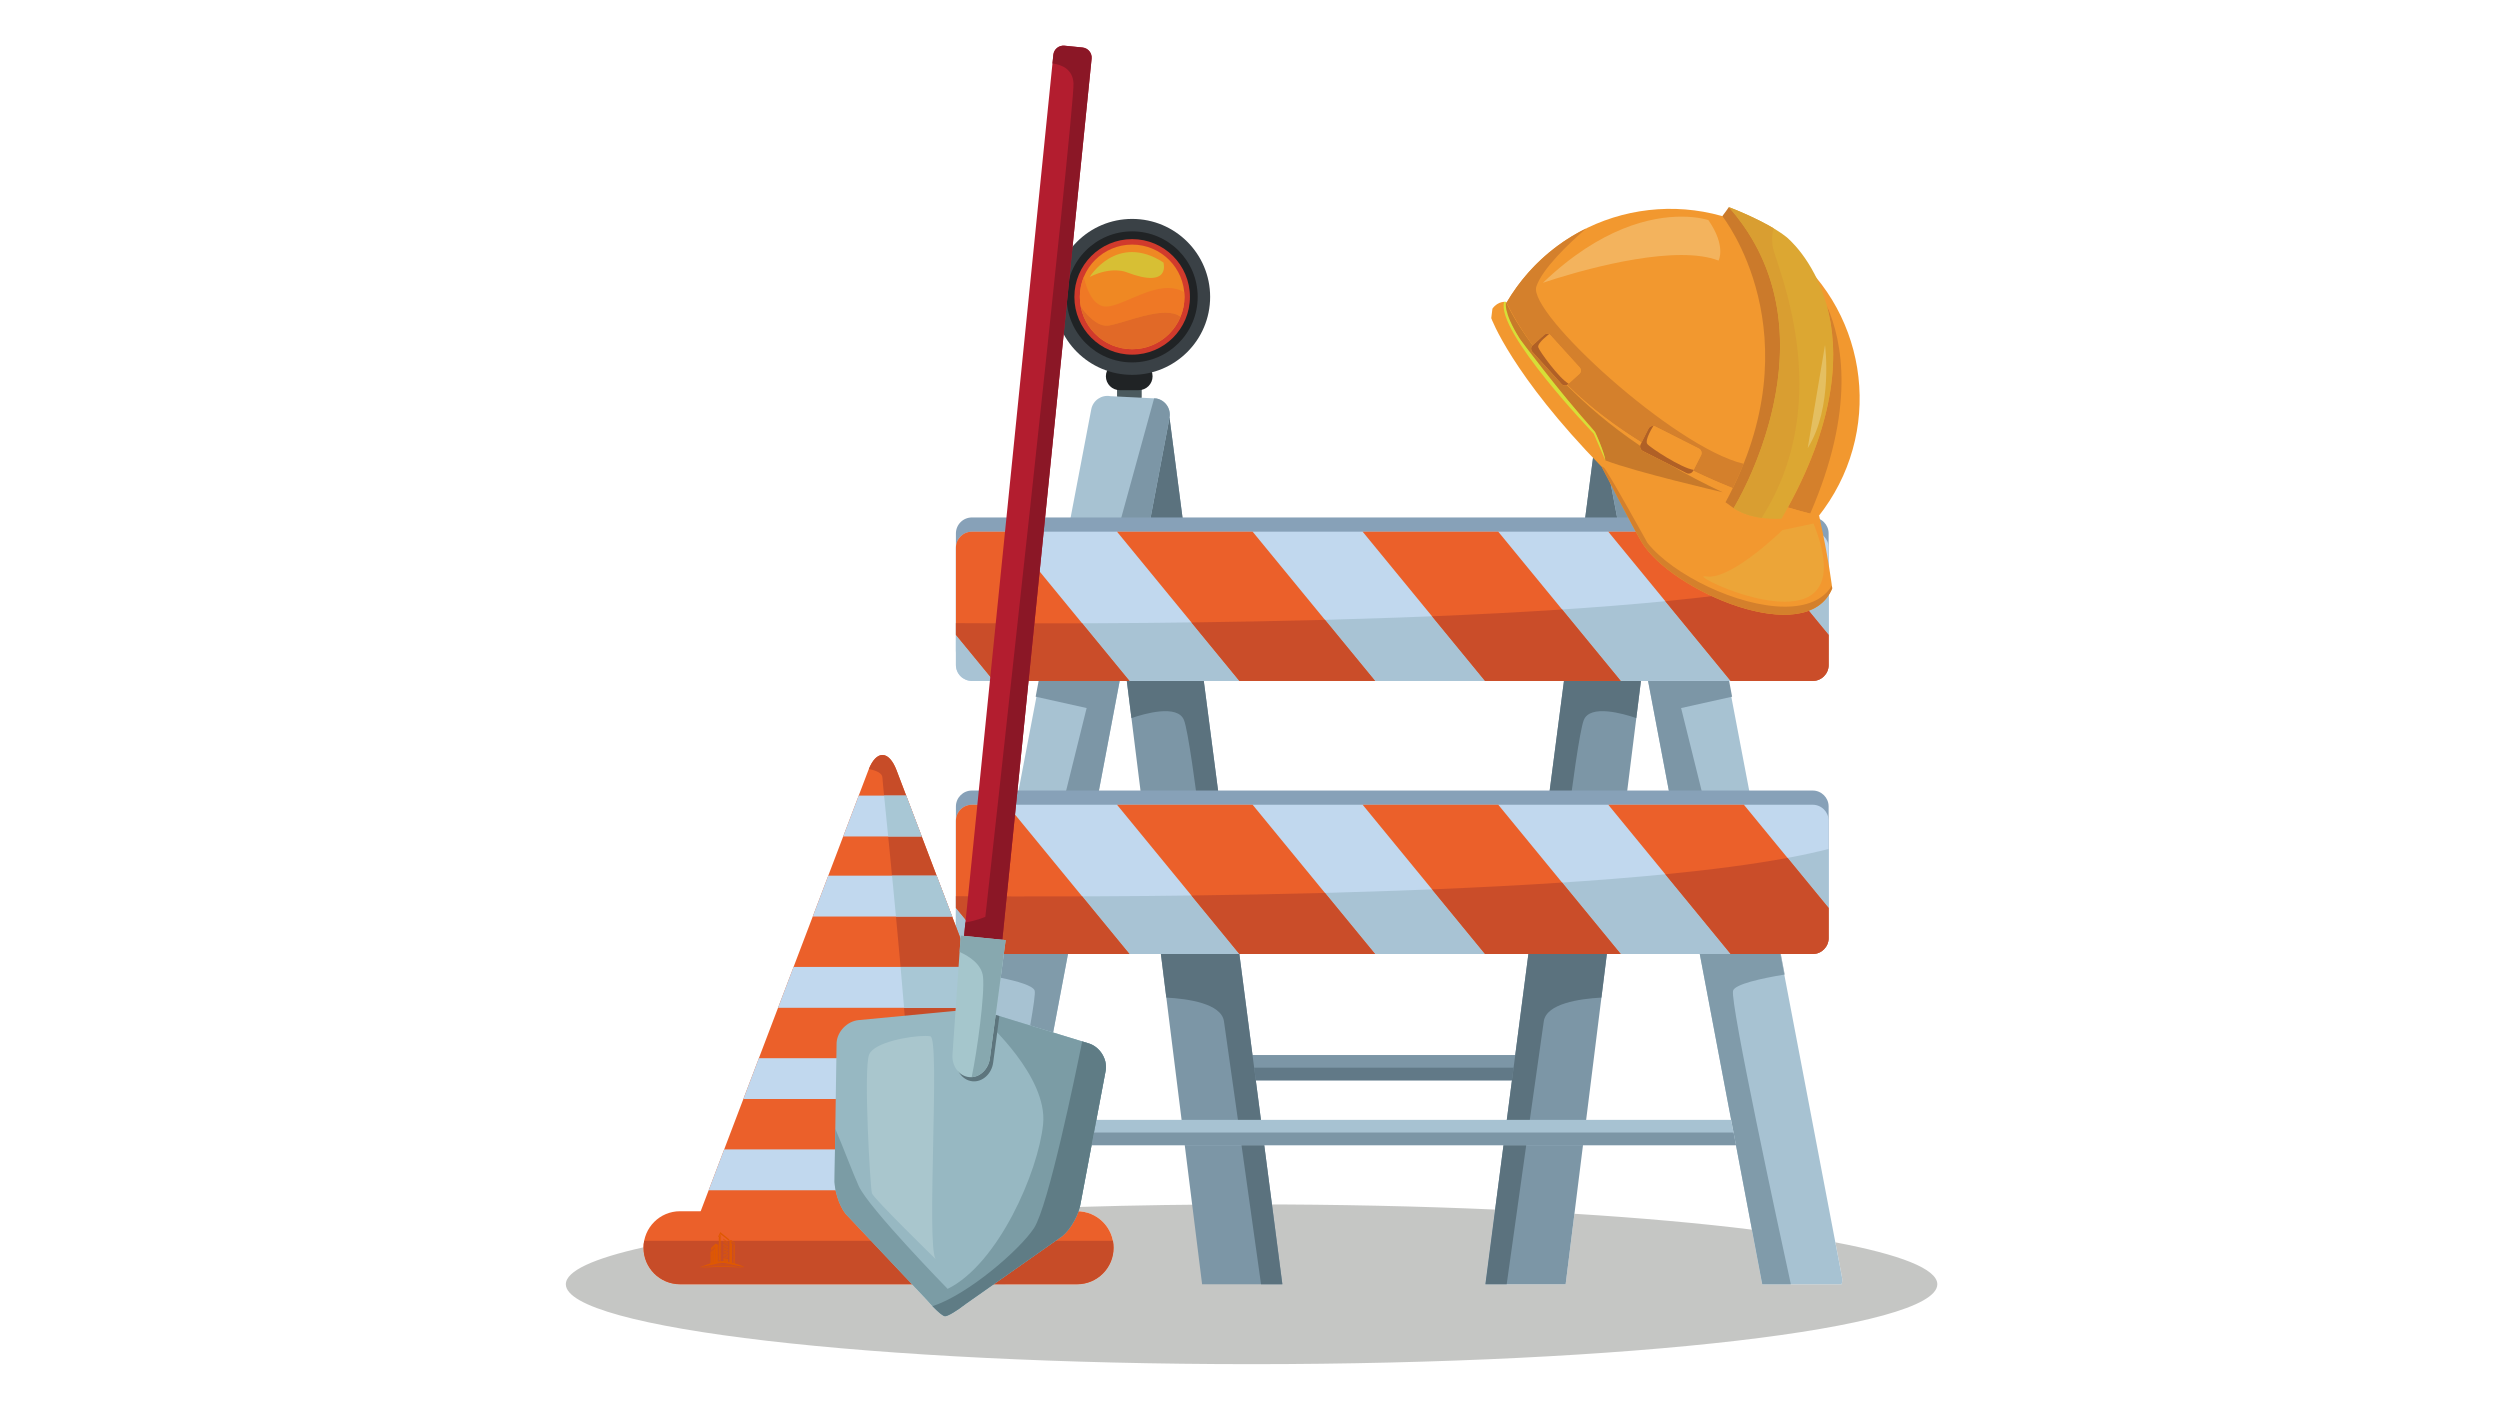 <svg xmlns="http://www.w3.org/2000/svg" xmlns:xlink="http://www.w3.org/1999/xlink" width="1920" viewBox="0 0 1440 810" height="1080" preserveAspectRatio="xMidYMid meet"><defs><clipPath id="6d8ceac739"><path d="M 325.789 693 L 1116 693 L 1116 785.738 L 325.789 785.738 Z M 325.789 693 " clip-rule="nonzero"></path></clipPath><clipPath id="14d94ddd37"><path d="M 554 26.066 L 629 26.066 L 629 551 L 554 551 Z M 554 26.066 " clip-rule="nonzero"></path></clipPath><clipPath id="d011ecdaa7"><path d="M 403 709.652 L 428.449 709.652 L 428.449 730 L 403 730 Z M 403 709.652 " clip-rule="nonzero"></path></clipPath><clipPath id="ca437aa0c1"><path d="M 402.785 729 L 428.449 729 L 428.449 730.184 L 402.785 730.184 Z M 402.785 729 " clip-rule="nonzero"></path></clipPath></defs><g clip-path="url(#6d8ceac739)"><path fill="#c5c6c4" d="M 720.914 785.754 C 502.766 785.754 325.922 765.148 325.922 739.738 C 325.922 732.062 342.086 724.816 370.66 718.457 C 370.66 718.492 370.66 718.539 370.66 718.574 C 370.66 718.582 370.66 718.582 370.66 718.594 C 370.66 718.609 370.66 718.621 370.66 718.637 C 370.66 718.664 370.66 718.684 370.66 718.703 C 370.66 730.324 380.066 739.738 391.691 739.738 L 525.332 739.738 L 533.863 748.773 C 538.082 753.781 542.746 758.012 544.242 758.164 C 544.281 758.164 544.309 758.164 544.352 758.164 C 544.371 758.164 544.391 758.164 544.406 758.164 C 544.406 758.164 544.418 758.164 544.434 758.164 C 546.121 758.066 551.176 755.062 556.051 751.242 C 556.066 751.223 556.094 751.199 556.121 751.18 C 556.141 751.172 556.148 751.16 556.168 751.152 C 556.168 751.145 556.176 751.133 556.184 751.133 C 556.195 751.125 556.203 751.117 556.223 751.105 C 556.25 751.09 556.266 751.062 556.293 751.043 L 572.383 739.738 L 620.402 739.738 C 632.023 739.738 641.434 730.324 641.434 718.703 C 641.434 718.684 641.434 718.664 641.434 718.637 C 641.434 718.629 641.434 718.621 641.434 718.609 C 641.434 718.594 641.434 718.582 641.434 718.574 C 641.434 718.555 641.434 718.539 641.434 718.527 C 641.434 718.52 641.434 718.512 641.434 718.512 C 641.336 707.27 632.406 698.125 621.238 697.691 C 621.535 696.848 621.801 696.004 622.008 695.188 C 653.613 694.234 686.758 693.727 720.914 693.727 C 770.305 693.727 817.598 694.789 861.188 696.711 L 855.625 739.402 L 855.598 739.738 L 901.805 739.738 L 906.875 699.133 C 945.148 701.52 979.688 704.621 1009.121 708.277 L 1015.082 739.738 L 1060.781 739.738 C 1061.145 738.398 1061.234 736.945 1060.953 735.484 L 1057.16 715.59 C 1094.406 722.609 1115.895 730.887 1115.895 739.738 C 1115.895 765.148 939.051 785.754 720.914 785.754 " fill-opacity="1" fill-rule="nonzero"></path></g><path fill="#546367" d="M 643.512 263.898 L 657.488 263.898 L 657.488 222.059 L 643.512 222.059 Z M 643.512 263.898 " fill-opacity="1" fill-rule="nonzero"></path><path fill="#4b5a5e" d="M 657.488 229.102 L 643.512 228.391 L 643.512 222.059 L 657.488 222.059 L 657.488 229.102 " fill-opacity="1" fill-rule="nonzero"></path><path fill="#202325" d="M 663.883 216.754 C 663.883 221.16 660.301 224.746 655.879 224.746 L 644.992 224.746 C 640.574 224.746 636.988 221.16 636.988 216.754 C 636.988 212.336 640.574 208.75 644.992 208.75 L 655.879 208.75 C 660.301 208.75 663.883 212.336 663.883 216.754 " fill-opacity="1" fill-rule="nonzero"></path><path fill="#3a4146" d="M 697.039 171.012 C 697.039 195.812 676.922 215.918 652.113 215.918 C 627.309 215.918 607.199 195.812 607.199 171.012 C 607.199 146.207 627.309 126.094 652.113 126.094 C 676.922 126.094 697.039 146.207 697.039 171.012 " fill-opacity="1" fill-rule="nonzero"></path><path fill="#202325" d="M 689.871 171.012 C 689.871 191.852 672.969 208.75 652.113 208.75 C 631.262 208.75 614.367 191.852 614.367 171.012 C 614.367 150.164 631.262 133.262 652.113 133.262 C 672.969 133.262 689.871 150.164 689.871 171.012 " fill-opacity="1" fill-rule="nonzero"></path><path fill="#d13a2c" d="M 685.398 171.012 C 685.398 189.383 670.488 204.277 652.113 204.277 C 633.742 204.277 618.84 189.383 618.84 171.012 C 618.84 152.633 633.742 137.734 652.113 137.734 C 670.488 137.734 685.398 152.633 685.398 171.012 " fill-opacity="1" fill-rule="nonzero"></path><path fill="#ef8823" d="M 682.242 171.012 C 682.242 187.641 668.746 201.129 652.113 201.129 C 635.473 201.129 621.988 187.641 621.988 171.012 C 621.988 154.371 635.473 140.883 652.113 140.883 C 668.746 140.883 682.242 154.371 682.242 171.012 " fill-opacity="1" fill-rule="nonzero"></path><path fill="#ef7825" d="M 651.77 201.129 C 651.742 201.121 651.715 201.121 651.688 201.121 C 651.715 201.121 651.742 201.121 651.77 201.129 " fill-opacity="1" fill-rule="nonzero"></path><path fill="#ef7825" d="M 651.426 201.121 C 651.398 201.121 651.371 201.121 651.344 201.113 C 651.371 201.121 651.398 201.121 651.426 201.121 " fill-opacity="1" fill-rule="nonzero"></path><path fill="#ef7825" d="M 652.852 201.121 C 652.879 201.113 652.895 201.113 652.914 201.113 C 652.895 201.113 652.879 201.113 652.852 201.121 " fill-opacity="1" fill-rule="nonzero"></path><path fill="#ef7825" d="M 653.141 201.113 C 653.168 201.113 653.188 201.102 653.215 201.102 C 653.188 201.102 653.168 201.113 653.141 201.113 " fill-opacity="1" fill-rule="nonzero"></path><path fill="#ef7825" d="M 651.082 201.113 C 651.027 201.102 650.973 201.102 650.918 201.102 C 650.973 201.102 651.027 201.102 651.082 201.113 " fill-opacity="1" fill-rule="nonzero"></path><path fill="#ef7825" d="M 653.359 201.102 C 665.398 200.613 675.609 193.055 679.973 182.469 C 677.777 180.773 674.738 180.121 671.262 180.121 C 660.48 180.121 645.508 186.461 638.641 187.512 C 638.23 187.578 637.824 187.605 637.414 187.605 C 631.645 187.605 626.062 181.543 622.551 176.754 C 625.156 190.227 636.734 200.504 650.828 201.102 C 634.785 200.422 621.988 187.215 621.988 171.012 C 621.988 170.992 621.988 170.977 621.988 170.957 C 621.988 170.949 621.988 170.93 621.988 170.922 C 621.988 170.91 621.988 170.91 621.988 170.91 C 622.008 166.875 622.816 163.027 624.277 159.508 C 625.863 166.531 628.941 174.367 634.84 176.254 C 635.52 176.473 636.262 176.574 637.062 176.574 C 641.234 176.574 646.969 173.895 653.266 171.23 C 659.555 168.551 666.406 165.875 672.812 165.875 C 676.07 165.875 679.211 166.566 682.105 168.309 C 682.188 169.195 682.242 170.094 682.242 171.012 C 682.242 187.223 669.418 200.449 653.359 201.102 " fill-opacity="1" fill-rule="nonzero"></path><path fill="#d7bf34" d="M 627.668 159.508 C 627.668 159.508 643.312 133.906 670.137 151.172 C 670.137 151.172 674.766 166.684 648.902 156.805 C 648.902 156.805 640.629 153.086 627.668 159.508 " fill-opacity="1" fill-rule="nonzero"></path><path fill="#cc3e2c" d="M 652.18 201.129 C 652.188 201.129 652.188 201.129 652.195 201.129 C 652.188 201.129 652.188 201.129 652.18 201.129 M 652.035 201.129 C 652.035 201.129 652.023 201.129 652.023 201.129 C 652.023 201.129 652.035 201.129 652.035 201.129 M 652.262 201.129 C 652.262 201.129 652.262 201.129 652.27 201.129 C 652.262 201.129 652.262 201.129 652.262 201.129 M 651.953 201.129 C 651.941 201.129 651.941 201.129 651.934 201.129 C 651.941 201.129 651.941 201.129 651.953 201.129 M 652.324 201.129 C 652.332 201.129 652.332 201.129 652.344 201.129 C 652.332 201.129 652.332 201.129 652.324 201.129 M 651.859 201.129 C 651.852 201.129 651.852 201.129 651.852 201.129 C 651.852 201.129 651.852 201.129 651.859 201.129 M 652.406 201.129 C 652.406 201.129 652.414 201.129 652.414 201.129 C 652.414 201.129 652.406 201.129 652.406 201.129 M 652.477 201.129 C 652.477 201.129 652.488 201.121 652.488 201.121 C 652.488 201.121 652.477 201.129 652.477 201.129 M 651.688 201.121 C 651.688 201.121 651.688 201.121 651.68 201.121 C 651.688 201.121 651.688 201.121 651.688 201.121 M 652.551 201.121 C 652.559 201.121 652.559 201.121 652.559 201.121 C 652.559 201.121 652.559 201.121 652.551 201.121 M 652.625 201.121 C 652.625 201.121 652.633 201.121 652.633 201.121 C 652.633 201.121 652.625 201.121 652.625 201.121 M 651.605 201.121 C 651.598 201.121 651.598 201.121 651.598 201.121 C 651.598 201.121 651.605 201.121 651.605 201.121 M 652.695 201.121 C 652.703 201.121 652.703 201.121 652.703 201.121 C 652.703 201.121 652.703 201.121 652.695 201.121 M 651.516 201.121 C 651.516 201.121 651.508 201.121 651.508 201.121 C 651.508 201.121 651.516 201.121 651.516 201.121 M 652.77 201.121 C 652.77 201.121 652.777 201.121 652.777 201.121 C 652.777 201.121 652.77 201.121 652.77 201.121 M 652.914 201.113 C 652.922 201.113 652.922 201.113 652.922 201.113 C 652.922 201.113 652.922 201.113 652.914 201.113 M 651.262 201.113 C 651.262 201.113 651.254 201.113 651.254 201.113 C 651.254 201.113 651.262 201.113 651.262 201.113 M 651.172 201.113 C 651.172 201.113 651.172 201.113 651.164 201.113 C 651.172 201.113 651.172 201.113 651.172 201.113 M 653.059 201.113 C 653.066 201.113 653.066 201.113 653.066 201.113 C 653.066 201.113 653.066 201.113 653.059 201.113 M 651.09 201.113 C 651.082 201.113 651.082 201.113 651.082 201.113 C 651.082 201.113 651.082 201.113 651.09 201.113 M 650.836 201.102 C 650.836 201.102 650.828 201.102 650.828 201.102 C 650.828 201.102 650.836 201.102 650.836 201.102 " fill-opacity="1" fill-rule="nonzero"></path><path fill="#e16927" d="M 652.113 201.129 C 652.086 201.129 652.062 201.129 652.035 201.129 C 652.035 201.129 652.023 201.129 652.023 201.129 C 651.996 201.129 651.969 201.129 651.953 201.129 C 651.941 201.129 651.941 201.129 651.934 201.129 C 651.914 201.129 651.887 201.129 651.859 201.129 C 651.852 201.129 651.852 201.129 651.852 201.129 C 651.824 201.129 651.797 201.129 651.77 201.129 C 651.742 201.121 651.715 201.121 651.688 201.121 C 651.688 201.121 651.688 201.121 651.68 201.121 C 651.652 201.121 651.633 201.121 651.605 201.121 C 651.605 201.121 651.598 201.121 651.598 201.121 C 651.57 201.121 651.543 201.121 651.516 201.121 C 651.516 201.121 651.508 201.121 651.508 201.121 C 651.48 201.121 651.453 201.121 651.426 201.121 C 651.398 201.121 651.371 201.121 651.344 201.113 C 651.316 201.113 651.289 201.113 651.262 201.113 C 651.262 201.113 651.254 201.113 651.254 201.113 C 651.227 201.113 651.199 201.113 651.172 201.113 C 651.172 201.113 651.172 201.113 651.164 201.113 C 651.145 201.113 651.117 201.113 651.09 201.113 C 651.082 201.113 651.082 201.113 651.082 201.113 C 651.027 201.102 650.973 201.102 650.918 201.102 C 650.891 201.102 650.863 201.102 650.836 201.102 C 650.836 201.102 650.828 201.102 650.828 201.102 C 636.734 200.504 625.156 190.227 622.551 176.754 C 626.062 181.543 631.645 187.605 637.414 187.605 C 637.824 187.605 638.23 187.578 638.641 187.512 C 645.508 186.461 660.48 180.121 671.262 180.121 C 674.738 180.121 677.777 180.773 679.973 182.469 C 675.609 193.055 665.398 200.613 653.359 201.102 C 653.34 201.102 653.312 201.102 653.285 201.102 C 653.266 201.102 653.242 201.102 653.215 201.102 C 653.188 201.102 653.168 201.113 653.141 201.113 C 653.113 201.113 653.094 201.113 653.066 201.113 C 653.066 201.113 653.066 201.113 653.059 201.113 C 653.039 201.113 653.023 201.113 652.996 201.113 C 652.969 201.113 652.949 201.113 652.922 201.113 C 652.922 201.113 652.922 201.113 652.914 201.113 C 652.895 201.113 652.879 201.113 652.852 201.121 C 652.824 201.121 652.805 201.121 652.777 201.121 C 652.777 201.121 652.77 201.121 652.77 201.121 C 652.75 201.121 652.723 201.121 652.703 201.121 C 652.703 201.121 652.703 201.121 652.695 201.121 C 652.676 201.121 652.66 201.121 652.633 201.121 C 652.633 201.121 652.625 201.121 652.625 201.121 C 652.598 201.121 652.578 201.121 652.559 201.121 C 652.559 201.121 652.559 201.121 652.551 201.121 C 652.531 201.121 652.504 201.121 652.488 201.121 C 652.488 201.121 652.477 201.129 652.477 201.129 C 652.449 201.129 652.434 201.129 652.414 201.129 C 652.414 201.129 652.406 201.129 652.406 201.129 C 652.387 201.129 652.371 201.129 652.344 201.129 C 652.332 201.129 652.332 201.129 652.324 201.129 C 652.305 201.129 652.289 201.129 652.27 201.129 C 652.262 201.129 652.262 201.129 652.262 201.129 C 652.242 201.129 652.215 201.129 652.195 201.129 C 652.188 201.129 652.188 201.129 652.18 201.129 C 652.16 201.129 652.133 201.129 652.113 201.129 " fill-opacity="1" fill-rule="nonzero"></path><path fill="#546367" d="M 937.609 263.898 L 951.574 263.898 L 951.574 222.059 L 937.609 222.059 Z M 937.609 263.898 " fill-opacity="1" fill-rule="nonzero"></path><path fill="#202325" d="M 957.973 216.754 C 957.973 221.16 954.387 224.746 949.977 224.746 L 939.078 224.746 C 934.66 224.746 931.078 221.16 931.078 216.754 C 931.078 212.336 934.66 208.75 939.078 208.75 L 949.977 208.75 C 954.387 208.75 957.973 212.336 957.973 216.754 " fill-opacity="1" fill-rule="nonzero"></path><path fill="#3a4146" d="M 991.129 171.012 C 991.129 195.812 971.012 215.918 946.203 215.918 C 921.395 215.918 901.285 195.812 901.285 171.012 C 901.285 146.207 921.395 126.094 946.203 126.094 C 971.012 126.094 991.129 146.207 991.129 171.012 " fill-opacity="1" fill-rule="nonzero"></path><path fill="#202325" d="M 983.961 171.012 C 983.961 191.852 967.055 208.75 946.203 208.75 C 925.352 208.75 908.453 191.852 908.453 171.012 C 908.453 150.164 925.352 133.262 946.203 133.262 C 967.055 133.262 983.961 150.164 983.961 171.012 " fill-opacity="1" fill-rule="nonzero"></path><path fill="#d13a2c" d="M 979.477 171.012 C 979.477 189.383 964.578 204.277 946.203 204.277 C 927.828 204.277 912.93 189.383 912.93 171.012 C 912.93 152.633 927.828 137.734 946.203 137.734 C 964.578 137.734 979.477 152.633 979.477 171.012 " fill-opacity="1" fill-rule="nonzero"></path><path fill="#ef8823" d="M 976.328 171.012 C 976.328 187.641 962.844 201.129 946.203 201.129 C 929.57 201.129 916.078 187.641 916.078 171.012 C 916.078 154.371 929.57 140.883 946.203 140.883 C 962.844 140.883 976.328 154.371 976.328 171.012 " fill-opacity="1" fill-rule="nonzero"></path><path fill="#d7bf34" d="M 921.758 159.508 C 921.758 159.508 937.402 133.906 964.223 151.172 C 964.223 151.172 968.859 166.684 942.992 156.805 C 942.992 156.805 934.715 153.086 921.758 159.508 " fill-opacity="1" fill-rule="nonzero"></path><path fill="#7c96a6" d="M 901.766 607.695 L 709.301 607.695 L 709.301 622.281 L 901.766 622.281 L 901.766 607.695 " fill-opacity="1" fill-rule="nonzero"></path><path fill="#617987" d="M 901.766 614.988 L 709.301 614.988 L 709.301 622.281 L 901.766 622.281 L 901.766 614.988 " fill-opacity="1" fill-rule="nonzero"></path><path fill="#7c96a6" d="M 901.805 739.738 L 962.582 252.824 L 920.586 240.613 L 855.625 739.402 L 855.598 739.738 L 901.805 739.738 " fill-opacity="1" fill-rule="nonzero"></path><path fill="#5b727e" d="M 942.508 413.617 L 956.184 304.09 L 954.68 250.527 L 920.586 240.613 L 855.625 739.402 L 855.598 739.738 L 867.859 739.738 C 873.555 699.098 887.402 600.402 889.227 588.246 C 890.762 578.047 909.797 575.301 922.418 574.609 L 926.52 541.73 L 894.598 542.957 C 894.598 542.957 907.656 426.262 912.266 414.75 C 915.941 405.559 934.961 411.031 942.508 413.617 " fill-opacity="1" fill-rule="nonzero"></path><path fill="#a7c2d2" d="M 1015.082 739.738 L 1060.781 739.738 C 1061.145 738.398 1061.234 736.945 1060.953 735.484 L 965.656 235.758 C 964.676 230.613 959.715 227.223 954.57 228.203 L 928.145 229.527 C 923 230.504 919.617 235.469 920.586 240.613 L 1015.082 739.738 " fill-opacity="1" fill-rule="nonzero"></path><path fill="#7c96a6" d="M 929.461 229.461 L 928.145 229.527 C 923 230.504 919.617 235.469 920.586 240.613 L 935.531 319.559 L 954.25 319.559 L 929.461 229.461 " fill-opacity="1" fill-rule="nonzero"></path><path fill="#7c96a6" d="M 992.652 374.699 L 945.613 372.809 L 964.613 473.137 L 982.137 463.531 L 968.316 407.836 L 997.688 401.297 L 992.652 374.699 " fill-opacity="1" fill-rule="nonzero"></path><path fill="#869eac" d="M 1009.121 708.277 L 999.922 659.641 L 1009.121 708.277 " fill-opacity="1" fill-rule="nonzero"></path><path fill="#839ba8" d="M 1031.535 739.738 L 1015.082 739.738 L 1009.121 708.277 L 1015.082 739.738 L 1031.535 739.738 " fill-opacity="1" fill-rule="nonzero"></path><path fill="#869eac" d="M 998.531 652.348 L 997.859 648.801 L 979.07 549.516 L 998.531 652.348 M 1027.75 561.363 L 1025.492 549.516 L 1025.746 549.516 L 1027.988 561.328 C 1027.906 561.336 1027.832 561.355 1027.75 561.363 " fill-opacity="1" fill-rule="nonzero"></path><path fill="#809baa" d="M 1031.535 739.738 L 1015.082 739.738 L 1009.121 708.277 L 999.922 659.641 L 998.531 652.348 L 979.07 549.516 L 1025.492 549.516 L 1027.75 561.363 C 1014.332 563.598 999.504 566.871 998.262 570.59 C 996.219 576.73 1025.047 709.945 1031.535 739.738 " fill-opacity="1" fill-rule="nonzero"></path><path fill="#7c96a6" d="M 692.414 739.738 L 631.645 252.824 L 673.637 240.613 L 738.598 739.402 L 738.625 739.738 L 692.414 739.738 " fill-opacity="1" fill-rule="nonzero"></path><path fill="#5b727e" d="M 651.715 413.617 L 638.043 304.09 L 639.539 250.527 L 673.637 240.613 L 738.598 739.402 L 738.625 739.738 L 726.359 739.738 C 720.66 699.098 706.82 600.402 705 588.246 C 703.465 578.047 684.426 575.301 671.805 574.609 L 667.703 541.73 L 699.617 542.957 C 699.617 542.957 686.57 426.262 681.961 414.75 C 678.285 405.559 659.266 411.031 651.715 413.617 " fill-opacity="1" fill-rule="nonzero"></path><path fill="#a7c2d2" d="M 997.152 645.055 L 587.465 645.055 L 587.465 659.641 L 999.922 659.641 L 997.152 645.055 " fill-opacity="1" fill-rule="nonzero"></path><path fill="#7c96a6" d="M 587.465 659.641 L 999.922 659.641 L 998.531 652.348 L 587.465 652.348 L 587.465 659.641 " fill-opacity="1" fill-rule="nonzero"></path><path fill="#a7c2d2" d="M 579.141 739.738 L 533.445 739.738 C 533.074 738.398 532.992 736.945 533.266 735.484 L 628.566 235.758 C 629.547 230.613 634.512 227.223 639.656 228.203 L 666.078 229.527 C 671.234 230.504 674.609 235.469 673.637 240.613 L 579.141 739.738 " fill-opacity="1" fill-rule="nonzero"></path><path fill="#7c96a6" d="M 664.766 229.461 L 666.078 229.527 C 671.234 230.504 674.609 235.469 673.637 240.613 L 658.695 319.559 L 639.973 319.559 L 664.766 229.461 " fill-opacity="1" fill-rule="nonzero"></path><path fill="#7c96a6" d="M 601.574 374.699 L 648.613 372.809 L 629.613 473.137 L 612.082 463.531 L 625.898 407.836 L 596.535 401.297 L 601.574 374.699 " fill-opacity="1" fill-rule="nonzero"></path><path fill="#869eac" d="M 606.602 594.73 L 615.156 549.516 L 606.602 594.73 " fill-opacity="1" fill-rule="nonzero"></path><path fill="#809baa" d="M 606.602 594.73 L 593.387 590.684 C 595.367 579.465 596.41 571.941 595.965 570.59 C 595.023 567.777 586.348 565.23 576.375 563.188 L 578.199 549.516 L 615.156 549.516 L 606.602 594.73 " fill-opacity="1" fill-rule="nonzero"></path><path fill="#87a1b8" d="M 1053.293 374.824 C 1053.293 379.914 1049.176 384.043 1044.082 384.043 L 559.824 384.043 C 554.734 384.043 550.605 379.914 550.605 374.824 L 550.605 307.266 C 550.605 302.184 554.734 298.055 559.824 298.055 L 1044.082 298.055 C 1049.176 298.055 1053.293 302.184 1053.293 307.266 L 1053.293 374.824 " fill-opacity="1" fill-rule="nonzero"></path><path fill="#c1d8ee" d="M 1053.293 383.016 C 1053.293 388.105 1049.176 392.223 1044.082 392.223 L 559.824 392.223 C 554.734 392.223 550.605 388.105 550.605 383.016 L 550.605 315.457 C 550.605 310.367 554.734 306.25 559.824 306.25 L 1044.082 306.25 C 1049.176 306.25 1053.293 310.367 1053.293 315.457 L 1053.293 383.016 " fill-opacity="1" fill-rule="nonzero"></path><path fill="#a8c3d4" d="M 559.824 392.223 L 1044.082 392.223 C 1049.176 392.223 1053.293 388.105 1053.293 383.016 L 1053.293 331.688 C 949.043 358.82 661.152 359.664 550.605 358.922 L 550.605 383.016 C 550.605 388.105 554.734 392.223 559.824 392.223 " fill-opacity="1" fill-rule="nonzero"></path><path fill="#eb602a" d="M 572.426 392.223 L 650.555 392.223 L 580.012 306.25 L 559.824 306.25 C 554.734 306.25 550.605 310.367 550.605 315.457 L 550.605 365.633 L 572.426 392.223 " fill-opacity="1" fill-rule="nonzero"></path><path fill="#eb602a" d="M 713.918 392.223 L 792.043 392.223 L 721.504 306.25 L 643.387 306.25 L 713.918 392.223 " fill-opacity="1" fill-rule="nonzero"></path><path fill="#eb602a" d="M 855.41 392.223 L 933.535 392.223 L 862.996 306.25 L 784.875 306.25 L 855.41 392.223 " fill-opacity="1" fill-rule="nonzero"></path><path fill="#eb602a" d="M 1053.293 365.742 L 1004.484 306.25 L 926.367 306.25 L 996.898 392.223 L 1044.082 392.223 C 1049.176 392.223 1053.293 388.105 1053.293 383.016 L 1053.293 365.742 " fill-opacity="1" fill-rule="nonzero"></path><path fill="#ca4d29" d="M 996.898 392.223 L 1044.082 392.223 C 1049.176 392.223 1053.293 388.105 1053.293 383.016 L 1053.293 365.742 L 1029.609 336.867 C 1009.594 340.586 985.664 343.688 959.215 346.293 L 996.898 392.223 " fill-opacity="1" fill-rule="nonzero"></path><path fill="#ca4d29" d="M 855.41 392.223 L 933.535 392.223 L 899.762 351.066 C 875.578 352.652 850.344 353.941 824.855 354.973 L 855.41 392.223 " fill-opacity="1" fill-rule="nonzero"></path><path fill="#ca4d29" d="M 713.918 392.223 L 792.043 392.223 L 763.164 357.035 C 736.848 357.723 710.922 358.203 686.27 358.523 L 713.918 392.223 " fill-opacity="1" fill-rule="nonzero"></path><path fill="#ca4d29" d="M 650.555 392.223 L 623.312 359.031 C 594.914 359.129 570.023 359.059 550.605 358.922 L 550.605 365.633 L 572.426 392.223 L 650.555 392.223 " fill-opacity="1" fill-rule="nonzero"></path><path fill="#87a1b8" d="M 1053.293 532.117 C 1053.293 537.195 1049.176 541.324 1044.082 541.324 L 559.824 541.324 C 554.734 541.324 550.605 537.195 550.605 532.117 L 550.605 464.555 C 550.605 459.465 554.734 455.348 559.824 455.348 L 1044.082 455.348 C 1049.176 455.348 1053.293 459.465 1053.293 464.555 L 1053.293 532.117 " fill-opacity="1" fill-rule="nonzero"></path><path fill="#c1d8ee" d="M 1053.293 540.301 C 1053.293 545.387 1049.176 549.516 1044.082 549.516 L 559.824 549.516 C 554.734 549.516 550.605 545.387 550.605 540.301 L 550.605 472.75 C 550.605 467.66 554.734 463.531 559.824 463.531 L 1044.082 463.531 C 1049.176 463.531 1053.293 467.66 1053.293 472.75 L 1053.293 540.301 " fill-opacity="1" fill-rule="nonzero"></path><path fill="#a8c3d4" d="M 559.824 549.516 L 1044.082 549.516 C 1049.176 549.516 1053.293 545.387 1053.293 540.301 L 1053.293 488.977 C 949.043 516.113 661.152 516.957 550.605 516.211 L 550.605 540.301 C 550.605 545.387 554.734 549.516 559.824 549.516 " fill-opacity="1" fill-rule="nonzero"></path><path fill="#eb602a" d="M 572.426 549.516 L 650.555 549.516 L 580.012 463.531 L 559.824 463.531 C 554.734 463.531 550.605 467.66 550.605 472.75 L 550.605 522.918 L 572.426 549.516 " fill-opacity="1" fill-rule="nonzero"></path><path fill="#eb602a" d="M 713.918 549.516 L 792.043 549.516 L 721.504 463.531 L 643.387 463.531 L 713.918 549.516 " fill-opacity="1" fill-rule="nonzero"></path><path fill="#eb602a" d="M 855.41 549.516 L 933.535 549.516 L 862.996 463.531 L 784.875 463.531 L 855.41 549.516 " fill-opacity="1" fill-rule="nonzero"></path><path fill="#eb602a" d="M 1053.293 523.027 L 1004.484 463.531 L 926.367 463.531 L 996.898 549.516 L 1044.082 549.516 C 1049.176 549.516 1053.293 545.387 1053.293 540.301 L 1053.293 523.027 " fill-opacity="1" fill-rule="nonzero"></path><path fill="#ca4d29" d="M 996.898 549.516 L 1044.082 549.516 C 1049.176 549.516 1053.293 545.387 1053.293 540.301 L 1053.293 523.027 L 1029.609 494.148 C 1009.594 497.867 985.664 500.98 959.215 503.574 L 996.898 549.516 " fill-opacity="1" fill-rule="nonzero"></path><path fill="#ca4d29" d="M 855.41 549.516 L 933.535 549.516 L 899.762 508.355 C 875.578 509.945 850.344 511.223 824.855 512.266 L 855.41 549.516 " fill-opacity="1" fill-rule="nonzero"></path><path fill="#ca4d29" d="M 713.918 549.516 L 792.043 549.516 L 763.164 514.316 C 736.848 515.016 710.922 515.488 686.27 515.805 L 713.918 549.516 " fill-opacity="1" fill-rule="nonzero"></path><path fill="#ca4d29" d="M 650.555 549.516 L 623.312 516.32 C 594.914 516.422 570.023 516.34 550.605 516.211 L 550.605 522.918 L 572.426 549.516 L 650.555 549.516 " fill-opacity="1" fill-rule="nonzero"></path><path fill="#eb602a" d="M 615.875 705.273 C 620.328 717.016 613.703 726.613 601.148 726.613 L 415.422 726.613 C 402.863 726.613 396.238 717.016 400.703 705.273 L 500.172 443.664 C 504.625 431.926 511.941 431.926 516.406 443.664 L 615.875 705.273 " fill-opacity="1" fill-rule="nonzero"></path><path fill="#c74c28" d="M 516.406 443.664 C 512.031 432.168 504.934 431.941 500.453 442.965 C 504.5 443.762 508.246 445.242 508.285 447.98 C 508.355 453.941 535.215 694.988 523.871 712.297 C 516.387 723.727 574.297 722.848 614.449 720.941 C 617.496 717.031 618.223 711.453 615.875 705.273 L 516.406 443.664 " fill-opacity="1" fill-rule="nonzero"></path><path fill="#eb602a" d="M 641.434 718.703 C 641.434 730.324 632.023 739.738 620.402 739.738 L 391.691 739.738 C 380.066 739.738 370.66 730.324 370.66 718.703 C 370.66 707.09 380.066 697.672 391.691 697.672 L 620.402 697.672 C 632.023 697.672 641.434 707.09 641.434 718.703 " fill-opacity="1" fill-rule="nonzero"></path><path fill="#c1d8ee" d="M 485.672 481.801 L 530.906 481.801 L 521.949 458.27 L 494.617 458.27 L 485.672 481.801 " fill-opacity="1" fill-rule="nonzero"></path><path fill="#c1d8ee" d="M 468.133 527.926 L 548.438 527.926 L 539.488 504.391 L 477.078 504.391 L 468.133 527.926 " fill-opacity="1" fill-rule="nonzero"></path><path fill="#c1d8ee" d="M 448.148 580.48 L 568.418 580.48 L 559.469 556.945 L 457.098 556.945 L 448.148 580.48 " fill-opacity="1" fill-rule="nonzero"></path><path fill="#c1d8ee" d="M 428.168 633.043 L 588.406 633.043 L 579.461 609.508 L 437.105 609.508 L 428.168 633.043 " fill-opacity="1" fill-rule="nonzero"></path><path fill="#c1d8ee" d="M 408.18 685.598 L 608.387 685.598 L 599.441 662.062 L 417.125 662.062 L 408.18 685.598 " fill-opacity="1" fill-rule="nonzero"></path><path fill="#a8c7d5" d="M 528.734 476.125 L 521.949 458.27 L 509.234 458.27 C 509.816 464.102 510.633 472.148 511.594 481.801 L 530.906 481.801 L 528.734 476.125 " fill-opacity="1" fill-rule="nonzero"></path><path fill="#a8c7d5" d="M 539.488 504.391 L 513.82 504.391 C 514.543 511.812 515.309 519.707 516.078 527.926 L 548.438 527.926 L 539.488 504.391 " fill-opacity="1" fill-rule="nonzero"></path><path fill="#a8c7d5" d="M 518.727 556.945 C 519.406 564.723 520.09 572.594 520.742 580.48 L 568.418 580.48 L 566.73 576.035 L 559.469 556.945 L 518.727 556.945 " fill-opacity="1" fill-rule="nonzero"></path><path fill="#a8c7d5" d="M 523.02 609.508 C 523.609 617.539 524.145 625.422 524.625 633.043 L 588.406 633.043 L 583.797 620.922 L 579.461 609.508 L 523.02 609.508 " fill-opacity="1" fill-rule="nonzero"></path><path fill="#a8c7d5" d="M 603.277 672.152 L 599.441 662.062 L 526.141 662.062 C 526.484 670.766 526.668 678.703 526.668 685.598 L 608.387 685.598 L 603.277 672.152 " fill-opacity="1" fill-rule="nonzero"></path><path fill="#c74c28" d="M 370.66 718.703 C 370.66 730.324 380.066 739.738 391.691 739.738 L 620.402 739.738 C 632.023 739.738 641.434 730.324 641.434 718.703 C 641.434 717.332 641.309 715.98 641.055 714.684 L 371.039 714.684 C 370.785 715.98 370.66 717.332 370.66 718.703 " fill-opacity="1" fill-rule="nonzero"></path><path fill="#f2982f" d="M 1038.566 307.266 C 1042.875 303.012 1046.906 298.348 1050.562 293.266 C 1085.805 244.359 1074.727 176.145 1025.809 140.902 C 976.898 105.664 908.664 116.742 873.422 165.648 C 869.754 170.73 866.598 176.02 863.93 181.453 C 863.93 181.453 931.367 299.301 1038.566 307.266 " fill-opacity="1" fill-rule="nonzero"></path><path fill="#d2b6a4" d="M 873.348 165.742 C 873.375 165.703 873.395 165.676 873.422 165.648 C 873.395 165.676 873.375 165.703 873.348 165.742 M 873.539 165.477 C 873.555 165.449 873.574 165.434 873.582 165.406 C 873.574 165.434 873.555 165.449 873.539 165.477 M 873.602 165.387 C 873.648 165.332 873.684 165.277 873.719 165.223 C 873.684 165.277 873.648 165.332 873.602 165.387 M 873.73 165.215 C 873.746 165.188 873.773 165.16 873.793 165.133 C 873.773 165.16 873.746 165.188 873.73 165.215 M 873.793 165.133 C 873.809 165.105 873.828 165.078 873.848 165.051 C 873.828 165.078 873.809 165.105 873.793 165.133 M 873.855 165.043 C 873.875 165.016 873.891 164.988 873.91 164.969 C 873.891 164.988 873.875 165.016 873.855 165.043 M 873.918 164.949 C 873.938 164.934 873.957 164.906 873.965 164.887 C 873.957 164.906 873.938 164.934 873.918 164.949 M 873.984 164.871 C 874 164.844 874.02 164.824 874.027 164.797 C 874.02 164.824 874 164.844 873.984 164.871 M 874.047 164.777 C 874.066 164.762 874.074 164.734 874.094 164.715 C 874.074 164.734 874.066 164.762 874.047 164.777 M 874.109 164.695 C 874.129 164.668 874.137 164.652 874.156 164.633 C 874.137 164.652 874.129 164.668 874.109 164.695 M 874.172 164.605 C 874.191 164.59 874.199 164.57 874.211 164.562 C 874.199 164.57 874.184 164.59 874.172 164.605 M 874.238 164.516 C 874.246 164.508 874.266 164.488 874.273 164.469 C 874.266 164.488 874.246 164.508 874.238 164.516 M 874.301 164.434 C 874.309 164.414 874.32 164.406 874.328 164.398 C 874.32 164.406 874.309 164.414 874.301 164.434 M 874.363 164.344 C 874.375 164.336 874.383 164.324 874.391 164.309 C 874.391 164.316 874.375 164.336 874.363 164.344 M 874.438 164.254 C 874.438 164.242 874.445 164.242 874.453 164.234 C 874.445 164.242 874.438 164.242 874.438 164.254 M 874.5 164.172 C 874.5 164.16 874.508 164.152 874.508 164.152 C 874.508 164.152 874.5 164.16 874.5 164.172 M 874.562 164.078 C 874.562 164.078 874.574 164.07 874.574 164.07 L 874.562 164.078 " fill-opacity="1" fill-rule="nonzero"></path><path fill="#d4802c" d="M 998.086 281.191 C 990.875 278.305 983.199 274.977 975.277 271.156 L 975.531 270.648 L 979.805 262.211 C 980.512 260.797 979.949 259.094 978.551 258.375 L 953.418 245.664 C 953.008 245.457 952.562 245.355 952.137 245.355 C 951.094 245.355 950.086 245.93 949.586 246.918 L 945.551 254.902 C 930.676 245.676 915.922 234.68 902.656 221.68 C 902.773 221.605 902.875 221.535 902.984 221.453 C 902.984 221.453 902.984 221.441 902.984 221.441 C 903.012 221.426 903.039 221.398 903.066 221.379 L 909.762 215.309 C 910.805 214.367 910.879 212.762 909.941 211.719 L 893.066 193.094 C 892.566 192.539 891.875 192.258 891.18 192.258 C 890.57 192.258 889.961 192.477 889.473 192.922 L 882.805 198.961 C 877.16 191.324 872.066 183.16 867.711 174.422 C 869.438 171.465 871.316 168.57 873.348 165.742 C 873.375 165.703 873.395 165.676 873.422 165.648 C 873.457 165.586 873.492 165.531 873.539 165.477 C 873.555 165.449 873.574 165.434 873.582 165.406 C 873.594 165.395 873.602 165.395 873.602 165.387 C 873.648 165.332 873.684 165.277 873.719 165.223 C 873.73 165.215 873.73 165.215 873.73 165.215 C 873.746 165.188 873.773 165.16 873.793 165.133 C 873.809 165.105 873.828 165.078 873.848 165.051 C 873.848 165.051 873.855 165.043 873.855 165.043 C 873.875 165.016 873.891 164.988 873.91 164.969 C 873.91 164.961 873.918 164.961 873.918 164.949 C 873.938 164.934 873.957 164.906 873.965 164.887 C 873.973 164.879 873.973 164.871 873.984 164.871 C 874 164.844 874.02 164.824 874.027 164.797 C 874.039 164.797 874.039 164.789 874.047 164.777 C 874.066 164.762 874.074 164.734 874.094 164.715 C 874.102 164.707 874.102 164.695 874.109 164.695 C 874.129 164.668 874.137 164.652 874.156 164.633 C 874.164 164.625 874.164 164.617 874.172 164.605 C 874.184 164.59 874.199 164.57 874.211 164.562 C 874.219 164.543 874.227 164.535 874.238 164.516 C 874.246 164.508 874.266 164.488 874.273 164.469 C 874.281 164.461 874.293 164.441 874.301 164.434 C 874.309 164.414 874.32 164.406 874.328 164.398 C 874.348 164.379 874.355 164.359 874.363 164.344 C 874.375 164.336 874.391 164.316 874.391 164.309 C 874.41 164.289 874.418 164.281 874.438 164.254 C 874.438 164.242 874.445 164.242 874.453 164.234 C 874.465 164.207 874.48 164.188 874.5 164.172 C 874.5 164.16 874.508 164.152 874.508 164.152 C 874.527 164.125 874.547 164.098 874.562 164.078 L 874.574 164.07 C 874.59 164.043 874.609 164.016 874.637 163.988 C 885.27 149.793 898.738 138.914 913.68 131.559 C 903.238 140.621 888.355 154.863 884.934 165.07 C 879.844 180.301 964.477 257.793 1004.332 267.141 C 1002.488 271.746 1000.418 276.43 998.086 281.191 " fill-opacity="1" fill-rule="nonzero"></path><path fill="#d4802c" d="M 1042.668 295.844 C 1039.574 295.062 1035.199 293.891 1029.82 292.285 C 1058.531 239.84 1059.219 201.637 1052.297 176.199 C 1061.332 196.641 1068.883 235.578 1042.668 295.844 " fill-opacity="1" fill-rule="nonzero"></path><path fill="#f2982f" d="M 1047.82 297.066 C 1047.82 297.066 914.48 269.027 867.457 173.906 C 867.457 173.906 863.012 173.117 859.645 177.789 L 858.957 183.242 C 858.957 183.242 870.652 215.711 922.664 269 C 922.664 269 940.523 303.664 945.324 311.828 C 962.09 340.332 1040.879 374.398 1055.355 338.898 C 1055.355 338.898 1053.41 322.062 1047.82 297.066 " fill-opacity="1" fill-rule="nonzero"></path><path fill="#9f9795" d="M 1041.859 351.809 C 1042.73 351.48 1043.574 351.109 1044.383 350.711 C 1043.574 351.117 1042.73 351.48 1041.859 351.809 " fill-opacity="1" fill-rule="nonzero"></path><path fill="#cf5a29" d="M 985.984 343.371 C 979.352 340.297 972.988 336.723 967.254 332.875 C 972.988 336.723 979.352 340.297 985.984 343.371 " fill-opacity="1" fill-rule="nonzero"></path><path fill="#bb4c27" d="M 1027.668 354.105 C 1014.965 354.105 999.902 349.832 985.984 343.371 C 999.902 349.832 1014.965 354.094 1027.668 354.094 C 1032.879 354.094 1037.688 353.387 1041.859 351.809 C 1037.688 353.387 1032.879 354.105 1027.668 354.105 " fill-opacity="1" fill-rule="nonzero"></path><path fill="#9f9795" d="M 1044.383 350.711 C 1044.402 350.703 1044.418 350.691 1044.438 350.684 C 1044.418 350.691 1044.402 350.703 1044.383 350.711 M 1044.445 350.684 C 1044.465 350.676 1044.484 350.664 1044.492 350.656 C 1044.473 350.664 1044.465 350.676 1044.445 350.684 M 1044.5 350.656 C 1044.52 350.648 1044.527 350.637 1044.547 350.629 C 1044.527 350.637 1044.52 350.648 1044.5 350.656 M 1044.555 350.621 C 1044.574 350.609 1044.594 350.609 1044.602 350.602 C 1044.594 350.609 1044.574 350.609 1044.555 350.621 M 1044.609 350.594 C 1044.629 350.582 1044.645 350.582 1044.656 350.574 C 1044.645 350.582 1044.629 350.582 1044.609 350.594 M 1044.672 350.566 C 1044.684 350.555 1044.699 350.547 1044.711 350.547 C 1044.699 350.547 1044.684 350.555 1044.672 350.566 M 1044.719 350.539 C 1044.738 350.527 1044.754 350.52 1044.773 350.512 C 1044.754 350.52 1044.738 350.527 1044.719 350.539 M 1044.781 350.512 C 1044.793 350.504 1044.809 350.492 1044.828 350.484 C 1044.809 350.492 1044.793 350.504 1044.781 350.512 M 1044.836 350.484 C 1044.855 350.477 1044.875 350.465 1044.891 350.457 C 1044.875 350.465 1044.855 350.477 1044.836 350.484 M 1044.926 350.43 C 1044.926 350.43 1044.938 350.43 1044.945 350.422 C 1044.938 350.43 1044.926 350.43 1044.926 350.43 M 1044.973 350.402 C 1044.98 350.402 1044.992 350.402 1044.992 350.395 C 1044.992 350.402 1044.98 350.402 1044.973 350.402 M 1045.035 350.375 C 1045.035 350.375 1045.047 350.375 1045.047 350.367 C 1045.047 350.367 1045.035 350.375 1045.035 350.375 M 1045.09 350.348 C 1045.09 350.348 1045.09 350.34 1045.102 350.34 C 1045.09 350.34 1045.09 350.348 1045.09 350.348 M 1045.145 350.32 C 1045.145 350.312 1045.145 350.312 1045.156 350.312 C 1045.156 350.312 1045.145 350.312 1045.145 350.32 M 1045.191 350.293 C 1045.199 350.285 1045.199 350.285 1045.207 350.285 C 1045.199 350.285 1045.199 350.285 1045.191 350.293 M 1045.246 350.258 C 1045.254 350.258 1045.254 350.258 1045.254 350.258 C 1045.254 350.258 1045.254 350.258 1045.246 350.258 M 1045.301 350.23 C 1045.301 350.23 1045.309 350.23 1045.309 350.223 C 1045.301 350.23 1045.301 350.23 1045.301 350.23 M 1045.355 350.203 C 1045.355 350.203 1045.355 350.203 1045.363 350.195 C 1045.355 350.203 1045.355 350.203 1045.355 350.203 M 1045.41 350.176 L 1045.41 350.168 L 1045.41 350.176 " fill-opacity="1" fill-rule="nonzero"></path><path fill="#d2b6a4" d="M 1055.074 339.57 C 1055.164 339.344 1055.262 339.125 1055.355 338.898 C 1055.262 339.125 1055.164 339.344 1055.074 339.57 " fill-opacity="1" fill-rule="nonzero"></path><path fill="#d4802c" d="M 1027.668 354.094 C 1014.965 354.094 999.902 349.832 985.984 343.371 C 979.352 340.297 972.988 336.723 967.254 332.875 C 957.418 326.281 949.469 318.887 945.324 311.828 C 940.523 303.664 922.664 269 922.664 269 C 922.395 268.719 922.129 268.438 921.855 268.156 L 923.816 269.324 C 925.395 270.113 948.941 312.719 948.941 312.719 C 963.543 331.062 1000.965 349.441 1028.141 349.441 C 1040.035 349.441 1049.965 345.922 1055.152 337.34 L 1055.355 338.898 C 1055.262 339.125 1055.164 339.344 1055.074 339.57 C 1054.926 339.887 1054.781 340.207 1054.629 340.516 C 1052.504 344.812 1049.336 347.98 1045.41 350.168 L 1045.41 350.176 C 1045.391 350.184 1045.371 350.195 1045.363 350.195 C 1045.355 350.203 1045.355 350.203 1045.355 350.203 C 1045.344 350.211 1045.328 350.223 1045.309 350.223 C 1045.309 350.23 1045.301 350.23 1045.301 350.23 C 1045.281 350.238 1045.273 350.25 1045.254 350.258 C 1045.254 350.258 1045.254 350.258 1045.246 350.258 C 1045.234 350.266 1045.219 350.273 1045.207 350.285 C 1045.199 350.285 1045.199 350.285 1045.191 350.293 C 1045.184 350.293 1045.164 350.301 1045.156 350.312 C 1045.145 350.312 1045.145 350.312 1045.145 350.32 C 1045.129 350.32 1045.109 350.328 1045.102 350.34 C 1045.09 350.34 1045.09 350.348 1045.09 350.348 C 1045.074 350.355 1045.062 350.355 1045.047 350.367 C 1045.047 350.375 1045.035 350.375 1045.035 350.375 C 1045.02 350.383 1045.008 350.395 1044.992 350.395 C 1044.992 350.402 1044.98 350.402 1044.973 350.402 C 1044.965 350.41 1044.953 350.422 1044.945 350.422 C 1044.938 350.43 1044.926 350.43 1044.926 350.43 C 1044.91 350.438 1044.902 350.449 1044.891 350.457 C 1044.875 350.465 1044.855 350.477 1044.836 350.484 C 1044.836 350.484 1044.828 350.484 1044.828 350.484 C 1044.809 350.492 1044.793 350.504 1044.781 350.512 C 1044.773 350.512 1044.773 350.512 1044.773 350.512 C 1044.754 350.52 1044.738 350.527 1044.719 350.539 C 1044.719 350.539 1044.719 350.539 1044.711 350.547 C 1044.699 350.547 1044.684 350.555 1044.672 350.566 C 1044.664 350.566 1044.664 350.574 1044.656 350.574 C 1044.645 350.582 1044.629 350.582 1044.609 350.594 C 1044.609 350.594 1044.609 350.602 1044.602 350.602 C 1044.594 350.609 1044.574 350.609 1044.555 350.621 C 1044.555 350.621 1044.555 350.621 1044.547 350.629 C 1044.527 350.637 1044.52 350.648 1044.5 350.656 C 1044.5 350.656 1044.492 350.656 1044.492 350.656 C 1044.484 350.664 1044.465 350.676 1044.445 350.684 C 1044.445 350.684 1044.438 350.684 1044.438 350.684 C 1044.418 350.691 1044.402 350.703 1044.383 350.711 C 1043.574 351.109 1042.73 351.48 1041.859 351.809 C 1037.688 353.387 1032.879 354.094 1027.668 354.094 " fill-opacity="1" fill-rule="nonzero"></path><path fill="#c87a2a" d="M 992.281 283.551 C 992.281 283.551 942.047 271.918 924.688 265.188 C 924.688 265.188 921.203 252.77 918.719 248.824 C 916.23 244.887 870.996 197.355 866.84 177.859 L 867.457 173.906 C 867.457 173.906 871.641 183.977 882.805 198.961 L 882.777 198.98 C 882.223 199.488 881.941 200.168 881.941 200.867 C 881.941 201.477 882.16 202.082 882.594 202.574 L 899.473 221.199 C 899.488 221.227 899.516 221.242 899.535 221.262 C 900.023 221.77 900.688 222.031 901.352 222.031 C 901.352 222.031 901.352 222.031 901.359 222.031 C 901.359 222.031 901.367 222.031 901.367 222.031 C 901.73 222.031 902.102 221.949 902.438 221.797 C 913.328 232.902 927.219 244.949 944.734 256.816 C 944.715 256.949 944.707 257.098 944.707 257.23 C 944.707 258.277 945.277 259.273 946.266 259.781 L 962.301 267.891 C 971.465 273.262 981.43 278.523 992.281 283.551 " fill-opacity="1" fill-rule="nonzero"></path><path fill="#dca732" d="M 995.809 119.293 C 995.809 119.293 1017.695 127.512 1028.977 136.52 C 1028.977 136.52 1091.469 185.98 1026.164 298.773 C 1026.164 298.773 1009.613 300.172 998.586 292.676 L 1017.496 237.473 L 1020.574 213.496 L 1018.957 186.145 L 1013.387 158.148 L 1002.426 135.16 L 995.809 119.293 " fill-opacity="1" fill-rule="nonzero"></path><path fill="#cb7a2b" d="M 992.055 124.5 C 992.055 124.5 1046.336 192.539 993.906 289.301 L 998.586 292.676 C 998.586 292.676 1060.535 192.559 995.809 119.293 C 995.809 119.293 993.879 122.184 992.055 124.5 " fill-opacity="1" fill-rule="nonzero"></path><path fill="#e9932e" d="M 1000.609 293.918 C 1000.602 293.91 1000.594 293.91 1000.582 293.902 C 1000.594 293.91 1000.602 293.91 1000.609 293.918 M 1000.555 293.891 C 1000.547 293.883 1000.539 293.875 1000.52 293.875 C 1000.527 293.875 1000.547 293.883 1000.555 293.891 M 1000.5 293.863 C 999.922 293.531 999.34 293.176 998.777 292.805 C 999.34 293.176 999.922 293.531 1000.5 293.863 M 998.77 292.793 C 998.758 292.793 998.742 292.785 998.73 292.777 C 998.742 292.785 998.758 292.793 998.77 292.793 M 998.715 292.766 C 998.703 292.758 998.695 292.75 998.688 292.738 C 998.695 292.75 998.703 292.758 998.715 292.766 M 998.66 292.723 C 998.648 292.723 998.641 292.715 998.633 292.703 C 998.641 292.715 998.648 292.723 998.66 292.723 " fill-opacity="1" fill-rule="nonzero"></path><path fill="#e8d6bd" d="M 1014.801 127.754 C 1014.793 127.754 1014.785 127.746 1014.773 127.746 C 1014.785 127.746 1014.793 127.754 1014.801 127.754 M 1014.773 127.738 C 1005.465 122.957 996.41 119.52 995.836 119.301 C 996.41 119.52 1005.465 122.957 1014.773 127.738 M 995.828 119.301 C 995.82 119.293 995.82 119.293 995.809 119.293 C 995.82 119.293 995.82 119.293 995.828 119.301 " fill-opacity="1" fill-rule="nonzero"></path><path fill="#d99e31" d="M 1014.684 298.309 C 1010.23 297.684 1005.137 296.434 1000.656 293.945 C 1000.637 293.938 1000.621 293.93 1000.609 293.918 C 1000.602 293.91 1000.594 293.91 1000.582 293.902 C 1000.574 293.902 1000.566 293.891 1000.555 293.891 C 1000.547 293.883 1000.527 293.875 1000.52 293.875 C 1000.52 293.863 1000.512 293.863 1000.5 293.863 C 999.922 293.531 999.34 293.176 998.777 292.805 C 998.777 292.805 998.777 292.805 998.77 292.793 C 998.758 292.793 998.742 292.785 998.73 292.777 C 998.723 292.766 998.723 292.766 998.715 292.766 C 998.703 292.758 998.695 292.75 998.688 292.738 C 998.676 292.73 998.668 292.73 998.66 292.723 C 998.648 292.723 998.641 292.715 998.633 292.703 C 998.613 292.695 998.605 292.688 998.586 292.676 C 998.586 292.676 1025.301 249.492 1025.309 199.09 C 1025.32 172.754 1018.023 144.438 995.809 119.293 C 995.82 119.293 995.82 119.293 995.828 119.301 C 995.828 119.301 995.836 119.301 995.836 119.301 C 996.41 119.52 1005.465 122.957 1014.773 127.738 C 1014.773 127.738 1014.773 127.746 1014.773 127.746 C 1014.785 127.746 1014.793 127.754 1014.801 127.754 C 1014.84 127.773 1014.855 127.793 1014.883 127.801 C 1017.16 128.973 1019.449 130.223 1021.625 131.52 C 1020.965 133.551 1020.391 136.91 1021.07 141.934 C 1022.305 151.051 1058.875 229.273 1014.684 298.309 " fill-opacity="1" fill-rule="nonzero"></path><path fill="#f3b35d" d="M 888.719 162.902 C 922.312 130.703 951.512 124.781 968.453 124.781 C 978.316 124.781 984.031 126.785 984.031 126.785 C 994.477 141.863 989.887 150.09 989.887 150.09 C 983.969 147.805 976.555 146.887 968.441 146.887 C 934.641 146.887 888.719 162.902 888.719 162.902 " fill-opacity="1" fill-rule="nonzero"></path><path fill="#e4bf61" d="M 1041.242 258.129 L 1051.207 198.719 C 1051.207 198.719 1055.996 234.578 1041.242 258.129 " fill-opacity="1" fill-rule="nonzero"></path><path fill="#f2982f" d="M 975.23 271.238 C 974.523 272.645 972.809 273.207 971.402 272.492 L 946.266 259.781 C 944.867 259.066 944.305 257.359 945.016 255.953 L 949.586 246.918 C 950.297 245.512 952.012 244.949 953.418 245.664 L 978.551 258.375 C 979.949 259.094 980.512 260.797 979.805 262.211 L 975.23 271.238 " fill-opacity="1" fill-rule="nonzero"></path><path fill="#b06026" d="M 972.691 272.801 C 972.691 272.801 972.68 272.801 972.68 272.801 C 972.68 272.801 972.691 272.801 972.691 272.801 M 972.699 272.801 C 973.695 272.801 974.66 272.273 975.168 271.355 C 974.66 272.273 973.695 272.801 972.699 272.801 M 971.418 272.508 C 971.418 272.5 971.41 272.5 971.402 272.492 L 962.301 267.891 L 971.402 272.492 C 971.41 272.5 971.418 272.5 971.418 272.508 " fill-opacity="1" fill-rule="nonzero"></path><path fill="#a95925" d="M 975.277 271.156 L 975.531 270.648 L 975.277 271.156 " fill-opacity="1" fill-rule="nonzero"></path><path fill="#b06026" d="M 975.168 271.355 C 975.184 271.32 975.211 271.285 975.23 271.238 L 975.277 271.156 L 975.23 271.238 C 975.211 271.285 975.184 271.32 975.168 271.355 " fill-opacity="1" fill-rule="nonzero"></path><path fill="#b06026" d="M 972.691 272.801 C 972.691 272.801 972.68 272.801 972.68 272.801 C 972.262 272.801 971.828 272.711 971.418 272.508 C 971.418 272.5 971.41 272.5 971.402 272.492 L 962.301 267.891 L 946.266 259.781 C 945.277 259.273 944.707 258.277 944.707 257.23 C 944.707 256.797 944.805 256.359 945.016 255.953 L 949.586 246.918 C 950.094 245.918 951.094 245.355 952.137 245.355 C 952.199 245.355 952.266 245.355 952.328 245.367 C 952.328 245.367 947.164 253.414 948.836 255.719 C 950.277 257.715 968.523 269.668 975.531 270.648 L 975.277 271.156 L 975.23 271.238 C 975.211 271.285 975.184 271.32 975.168 271.355 C 974.66 272.273 973.695 272.801 972.699 272.801 C 972.699 272.801 972.691 272.801 972.691 272.801 " fill-opacity="1" fill-rule="nonzero"></path><path fill="#f2982f" d="M 903.066 221.379 C 902.023 222.324 900.414 222.242 899.473 221.199 L 882.594 202.574 C 881.66 201.531 881.742 199.922 882.777 198.98 L 889.473 192.922 C 890.516 191.977 892.121 192.059 893.066 193.094 L 909.941 211.719 C 910.879 212.762 910.805 214.367 909.762 215.309 L 903.066 221.379 " fill-opacity="1" fill-rule="nonzero"></path><path fill="#a95925" d="M 902.656 221.68 C 902.773 221.605 902.875 221.535 902.984 221.453 C 902.875 221.535 902.773 221.605 902.656 221.68 " fill-opacity="1" fill-rule="nonzero"></path><path fill="#a45724" d="M 901.367 222.031 C 901.73 222.031 902.102 221.949 902.438 221.797 C 902.102 221.949 901.73 222.031 901.367 222.031 " fill-opacity="1" fill-rule="nonzero"></path><path fill="#b06026" d="M 901.359 222.031 C 901.352 222.031 901.352 222.031 901.352 222.031 C 900.688 222.031 900.023 221.77 899.535 221.262 C 899.516 221.242 899.488 221.227 899.473 221.199 L 882.594 202.574 C 882.16 202.082 881.941 201.477 881.941 200.867 C 881.941 200.168 882.223 199.488 882.777 198.98 L 889.473 192.922 C 889.961 192.477 890.57 192.258 891.18 192.258 C 891.551 192.258 891.922 192.34 892.258 192.492 C 892.25 192.492 885.379 197.555 886.031 200.016 C 886.598 202.137 897.984 217.922 903.5 220.98 L 903.066 221.379 C 903.039 221.398 903.012 221.426 902.984 221.441 C 902.984 221.441 902.984 221.453 902.984 221.453 C 902.875 221.535 902.773 221.605 902.656 221.68 C 902.586 221.715 902.512 221.762 902.438 221.797 C 902.102 221.949 901.73 222.031 901.367 222.031 C 901.367 222.031 901.359 222.031 901.359 222.031 " fill-opacity="1" fill-rule="nonzero"></path><path fill="#d6df37" d="M 924.688 265.188 L 918 249.82 C 918 249.82 861.371 190.824 866.398 173.867 L 867.457 173.906 C 867.457 173.906 865.48 179.293 875.398 195.18 C 875.398 195.18 897.613 225.117 918.719 248.832 C 918.719 248.832 924.391 260.98 924.688 265.188 " fill-opacity="1" fill-rule="nonzero"></path><path fill="#eca538" d="M 1027.941 346.594 C 1017.043 346.582 1004.32 342.918 994.895 339.242 C 985.465 335.57 979.332 331.906 981.602 331.906 C 981.809 331.906 982.09 331.93 982.453 332.004 C 983.078 332.113 983.723 332.168 984.402 332.168 C 999.375 332.168 1026.645 305.352 1026.645 305.352 L 1044.602 301.531 C 1058.602 336.859 1045.68 346.594 1027.941 346.594 " fill-opacity="1" fill-rule="nonzero"></path><g clip-path="url(#14d94ddd37)"><path fill="#b31d2f" d="M 628.77 33.805 C 629.094 30.574 626.746 27.691 623.516 27.363 L 613.168 26.32 C 609.938 25.992 607.055 28.344 606.727 31.574 L 554.941 542.621 C 554.613 545.852 556.973 548.734 560.203 549.062 L 570.551 550.113 C 573.781 550.441 576.664 548.082 576.992 544.863 L 628.77 33.805 " fill-opacity="1" fill-rule="nonzero"></path><path fill="#8b1726" d="M 623.516 27.363 L 613.168 26.32 C 609.938 25.992 607.055 28.344 606.727 31.574 L 606.219 36.543 C 611.637 37.27 617.859 39.855 618.332 47.914 C 619.176 62.348 567.555 528.086 567.555 528.086 C 567.555 528.086 562.926 530.203 556.086 531.336 L 554.941 542.621 C 554.613 545.852 556.973 548.734 560.203 549.062 L 570.551 550.113 C 573.781 550.441 576.664 548.082 576.992 544.863 L 628.77 33.805 C 629.094 30.574 626.746 27.691 623.516 27.363 " fill-opacity="1" fill-rule="nonzero"></path></g><path fill="#97b8c2" d="M 556.293 751.043 C 551.156 755.105 545.73 758.309 544.242 758.164 C 542.746 758.012 538.082 753.781 533.863 748.773 L 487.078 699.195 C 483.121 694.215 480.246 684.789 480.707 678.258 L 481.879 600.582 C 482.324 594.051 488.02 588.207 494.535 587.582 L 550.324 582.273 C 556.848 581.648 567.301 582.711 573.562 584.625 L 627.152 601.008 C 633.414 602.934 637.816 609.801 636.945 616.285 L 622.516 692.617 C 621.652 699.105 616.953 707.77 612.07 711.852 L 556.293 751.043 " fill-opacity="1" fill-rule="nonzero"></path><path fill="#7b9ca5" d="M 622.516 692.617 L 636.945 616.285 C 637.816 609.801 633.414 602.934 627.152 601.008 L 573.562 584.625 C 570.875 583.809 567.418 583.145 563.836 582.703 L 567.602 588.027 C 567.602 588.027 603.625 619.953 600.828 647.523 C 598.035 675.09 574.941 728.035 545.84 742.387 C 545.84 742.387 500.516 696.02 494.645 683.184 C 491.188 675.637 485.816 661.039 481.125 650.207 L 480.707 678.258 C 480.246 684.789 483.121 694.215 487.078 699.195 L 533.863 748.773 C 538.082 753.781 542.746 758.012 544.242 758.164 C 545.73 758.309 551.156 755.105 556.293 751.043 L 612.07 711.852 C 616.953 707.77 621.652 699.105 622.516 692.617 " fill-opacity="1" fill-rule="nonzero"></path><path fill="#5d757d" d="M 575.641 585.27 L 573.562 584.625 C 567.945 582.91 558.945 581.887 552.445 582.141 L 550.523 609.891 C 550.078 616.422 554.352 622.238 560.043 622.809 L 560.148 622.828 C 565.84 623.398 571.203 618.562 572.062 612.078 L 575.641 585.27 " fill-opacity="1" fill-rule="nonzero"></path><path fill="#a5c6cc" d="M 553.391 538.902 L 553.371 539.027 L 548.625 607.488 C 548.172 614.02 552.457 619.832 558.145 620.406 L 558.254 620.414 C 563.941 620.996 569.305 616.16 570.168 609.672 L 579.242 541.66 L 579.262 541.516 L 553.391 538.902 " fill-opacity="1" fill-rule="nonzero"></path><path fill="#a9c6cd" d="M 538.926 725.234 C 538.926 725.234 503.203 690.387 502.238 687.34 C 501.289 684.281 497.277 615.508 500.633 607.406 C 503.574 600.301 524.035 596.699 532.918 596.699 C 534.164 596.699 535.18 596.773 535.887 596.91 C 541.676 598.062 533.418 717.078 538.926 725.234 " fill-opacity="1" fill-rule="nonzero"></path><path fill="#87a8af" d="M 559.68 620.441 C 562.918 605.129 567.309 572.594 566.203 562.562 C 565.43 555.594 558.707 551.023 552.738 548.309 L 553.371 539.027 L 553.391 538.902 L 579.262 541.516 L 579.242 541.66 L 578.199 549.516 L 576.375 563.188 L 570.168 609.672 C 569.371 615.617 564.805 620.16 559.68 620.441 " fill-opacity="1" fill-rule="nonzero"></path><path fill="#5f7c85" d="M 627.152 601.02 L 623.34 599.848 C 619.348 619.66 603.84 694.652 595.613 707.344 C 587.754 719.465 557.953 745.547 537.094 752.375 C 540.234 755.66 543.129 758.047 544.242 758.164 C 545.73 758.309 551.156 755.105 556.293 751.043 L 612.07 711.852 C 616.953 707.77 621.652 699.105 622.516 692.617 L 636.945 616.285 C 637.816 609.801 633.414 602.934 627.152 601.02 " fill-opacity="1" fill-rule="nonzero"></path><g clip-path="url(#d011ecdaa7)"><path fill="#df5801" d="M 403.141 729.898 C 403.172 729.91 403.211 729.91 403.238 729.91 C 404.008 729.73 404.785 729.586 405.574 729.465 C 405.957 729.387 406.352 729.32 406.746 729.258 C 406.805 729.25 406.875 729.238 406.953 729.219 C 407.238 729.152 407.523 729.102 407.809 729.023 C 408.145 728.926 408.676 728.816 409.426 728.688 C 409.465 728.68 409.492 728.668 409.523 728.648 C 409.523 728.648 409.523 728.66 409.523 728.668 L 409.523 728.68 C 409.523 728.688 409.523 728.688 409.531 728.688 L 413.461 728.402 C 415.648 728.246 417.824 728.273 420.012 728.48 C 421.102 728.559 422.027 728.629 422.785 728.699 C 423.082 728.727 423.418 728.816 423.684 728.867 C 424.246 728.965 424.824 729.121 425.355 729.211 C 425.848 729.297 426.363 729.406 426.816 729.484 C 427.207 729.555 427.602 729.613 427.996 729.672 C 428.172 729.711 428.34 729.75 428.52 729.77 C 428.746 729.801 428.973 729.879 429.207 729.91 C 429.316 729.918 429.316 729.91 429.219 729.871 L 428.105 729.418 C 427.652 729.25 427.199 729.082 426.746 728.906 C 426.273 728.727 425.75 728.551 425.258 728.363 C 424.797 728.195 424.184 728 423.406 727.793 C 423.387 727.793 423.379 727.773 423.379 727.762 L 423.387 727.121 C 423.379 725.164 423.367 723.215 423.367 721.254 C 423.367 719.816 423.348 718.379 423.359 716.941 C 423.359 716.793 423.367 716.645 423.379 716.508 C 423.379 716.477 423.359 716.457 423.34 716.457 C 423.258 716.449 423.211 716.371 423.16 716.34 C 422.746 716.043 422.324 715.75 421.922 715.426 C 421.734 715.277 421.527 715.156 421.34 715.02 C 421.309 715 421.301 714.961 421.309 714.93 L 421.34 714.863 C 421.348 714.832 421.367 714.824 421.398 714.844 C 422.008 715.266 422.59 715.711 423.172 716.184 C 423.211 716.211 423.23 716.203 423.238 716.152 L 423.27 715.996 C 423.281 715.957 423.258 715.918 423.23 715.898 L 421.191 714.32 C 421.184 714.312 421.172 714.301 421.172 714.293 L 421.164 714.273 C 421.152 714.262 421.141 714.254 421.133 714.262 C 420.848 714.398 420.562 714.52 420.258 714.598 L 420.109 714.645 L 420.098 714.172 C 420.137 714.066 420.137 713.984 420.09 713.938 C 420.07 713.906 420.051 713.887 420.02 713.867 C 418.426 712.629 416.887 711.297 415.312 710.027 C 415.164 709.91 415.027 709.781 414.891 709.652 C 414.879 709.652 414.879 709.652 414.871 709.664 C 414.77 709.859 414.691 710.098 414.613 710.273 C 414.34 710.855 414.051 711.438 413.766 712.008 C 413.738 712.055 413.707 712.164 413.68 712.332 C 413.68 712.352 413.68 712.363 413.688 712.383 C 413.746 712.48 413.766 712.586 413.766 712.695 C 413.766 712.734 413.785 712.746 413.816 712.727 L 413.867 712.707 C 413.906 712.695 413.926 712.668 413.934 712.629 C 413.945 712.559 413.953 712.52 413.965 712.5 C 414.238 712.066 414.504 711.633 414.762 711.191 C 414.812 711.102 414.879 711.012 414.949 710.941 C 414.988 710.902 415.035 710.902 415.086 710.934 C 416.582 712.113 418.059 713.277 419.52 714.418 C 419.723 714.586 419.941 714.727 420.168 714.832 C 420.188 714.844 420.188 714.852 420.188 714.871 L 420.188 727.035 C 420.188 727.043 420.176 727.055 420.168 727.055 L 419.379 726.887 C 419.371 726.887 419.359 726.875 419.359 726.855 L 419.359 725.191 C 419.359 725.184 419.352 725.164 419.332 725.164 L 418.75 725.074 C 418.711 725.062 418.699 725.086 418.73 725.113 C 418.777 725.184 418.809 725.27 418.809 725.379 C 418.809 725.793 418.797 726.215 418.789 726.629 C 418.789 726.66 418.797 726.699 418.809 726.75 C 418.82 726.777 418.809 726.789 418.777 726.777 L 418.691 726.77 C 418.66 726.77 418.652 726.75 418.652 726.73 L 418.633 725.086 C 418.633 725.062 418.621 725.055 418.613 725.055 L 418.059 724.918 C 418.039 724.918 418.031 724.918 418.031 724.938 L 418.031 726.629 C 418.031 726.66 418.02 726.668 417.992 726.66 L 417.914 726.629 C 417.895 726.621 417.883 726.609 417.883 726.59 L 417.883 724.898 C 417.883 724.887 417.875 724.879 417.863 724.867 L 417.371 724.77 C 417.371 724.77 417.371 724.77 417.359 724.77 C 417.34 724.77 417.332 724.777 417.332 724.797 L 417.32 726.512 C 417.32 726.531 417.312 726.543 417.293 726.543 L 417.254 726.543 C 417.234 726.543 417.223 726.523 417.223 726.512 L 417.223 724.77 C 417.223 724.758 417.215 724.75 417.203 724.75 L 416.75 724.633 C 416.742 724.633 416.73 724.633 416.73 724.641 L 416.742 726.453 C 416.742 726.473 416.723 726.484 416.703 726.484 L 416.109 726.395 C 416.062 726.383 416.023 726.383 415.973 726.395 L 415.137 726.504 C 415.137 726.504 415.137 726.504 415.125 726.504 C 415.105 726.504 415.086 726.484 415.086 726.461 C 415.117 724.738 415.078 723.035 415.105 721.312 C 415.105 721.008 415.117 720.703 415.105 720.387 C 415.098 719.137 415.086 717.887 415.098 716.637 C 415.098 716.152 415.086 715.531 415.098 714.973 C 415.105 714.359 415.105 713.801 415.098 713.141 C 415.098 712.766 415.105 712.383 415.098 712.016 C 415.086 711.672 415.098 711.355 415.035 711.012 C 415.035 711.012 415.035 711.004 415.027 711.004 C 415.016 710.992 415.008 711.004 415.008 711.012 C 414.891 711.191 414.781 711.375 414.672 711.574 C 414.586 711.75 414.465 711.91 414.367 712.086 C 414.316 712.176 414.152 712.43 414.133 712.559 C 414.113 712.715 414.113 712.961 414.121 713.309 C 414.133 713.672 414.141 713.918 414.141 714.055 C 414.152 715.453 414.16 716.844 414.172 718.23 L 414.191 720.664 L 414.18 722.465 L 414.172 724.465 C 414.18 724.879 414.172 725.301 414.152 725.715 C 414.152 725.762 414.121 725.793 414.121 725.844 C 414.25 725.883 414.387 725.902 414.523 725.891 C 414.543 725.891 414.543 725.902 414.543 725.91 L 414.535 726.484 C 414.535 726.543 414.504 726.582 414.445 726.582 L 413.758 726.668 C 413.746 726.668 413.738 726.66 413.738 726.641 L 413.758 717.273 C 413.758 717.266 413.758 717.254 413.758 717.254 L 413.777 717.207 C 413.785 717.188 413.777 717.168 413.758 717.156 L 412.262 716.301 C 412.25 716.289 412.242 716.289 412.223 716.301 C 411.789 716.684 411.395 717.129 411.008 717.492 C 410.598 717.895 410.074 718.418 409.57 718.852 C 409.562 718.859 409.551 718.871 409.551 718.891 L 409.531 720.012 C 409.531 720.07 409.551 720.082 409.59 720.031 C 409.797 719.785 410.023 719.551 410.438 719.215 C 410.508 719.156 410.566 719.105 410.605 719.047 C 410.684 718.961 410.773 718.918 410.844 718.852 C 411.168 718.566 411.492 718.281 411.836 717.973 C 411.855 717.953 411.887 717.953 411.895 717.984 C 411.984 718.141 411.809 718.281 411.699 718.379 C 411.148 718.871 410.598 719.352 410.035 719.836 C 409.887 719.965 409.738 720.102 409.602 720.25 C 409.465 720.387 409.344 720.465 409.18 720.562 C 409.109 720.605 409.09 720.652 409.109 720.73 L 409.117 720.762 C 409.137 720.828 409.18 720.852 409.238 720.809 C 409.789 720.438 410.262 719.934 410.793 719.531 C 410.871 719.473 410.941 719.391 411 719.344 C 411.363 719.117 411.66 718.871 411.953 718.613 C 411.984 718.594 412.004 718.574 412.035 718.566 C 412.043 718.566 412.055 718.555 412.055 718.566 C 412.074 718.566 412.082 718.586 412.074 718.605 C 412.004 718.859 412.004 719.086 412.004 719.344 C 411.996 719.906 411.996 720.457 412.004 721.016 C 412.016 721.324 411.984 721.688 411.996 722.023 C 412.004 722.207 411.973 722.414 411.984 722.613 C 412.023 723.863 411.984 725.125 411.973 726.375 L 411.945 727.055 C 411.945 727.062 411.934 727.074 411.926 727.074 C 411.906 727.074 411.887 727.082 411.867 727.082 C 411.875 726.855 411.875 726.395 411.875 726.375 C 411.875 726.277 411.867 726.168 411.867 726.07 C 411.867 724.848 411.855 723.637 411.855 722.414 C 411.855 721.273 411.867 720.133 411.875 718.98 C 411.875 718.98 411.875 718.969 411.867 718.969 C 411.855 718.961 411.848 718.961 411.848 718.969 C 411.648 719.156 411.453 719.332 411.234 719.52 C 411.129 719.609 411.148 719.727 411.156 719.863 C 411.168 720.16 411.137 720.574 411.148 720.938 C 411.156 721.078 411.156 721.203 411.156 721.301 C 411.148 723.027 411.148 725.516 411.156 727.27 C 411.117 727.281 411.078 727.289 411.039 727.301 C 411.039 725.41 411.059 722.742 411.051 720.859 C 411.051 720.496 411.051 720.133 411.07 719.758 C 411.07 719.688 411.039 719.668 410.98 719.707 C 410.793 719.824 410.617 719.984 410.438 720.172 C 410.418 720.199 410.41 720.219 410.41 720.25 C 410.418 720.277 410.418 720.297 410.418 720.297 C 410.41 721.883 410.398 723.48 410.41 725.062 L 410.41 727.449 C 410.379 727.457 410.359 727.457 410.328 727.469 L 410.32 724.406 L 410.34 720.27 C 410.34 720.27 410.34 720.258 410.34 720.258 C 410.328 720.25 410.32 720.25 410.309 720.258 L 409.406 720.996 C 409.383 721.016 409.375 721.035 409.375 721.066 L 409.383 721.816 L 409.383 723.172 L 409.395 727.695 C 409.395 727.508 409.383 726.984 409.375 726.984 L 409.363 726.984 C 409.344 726.977 409.336 727.605 409.324 727.715 C 409.305 727.328 409.297 726.227 409.305 725.844 C 409.324 725.203 409.305 724.57 409.316 723.934 C 409.316 723.656 409.316 723.379 409.316 723.105 L 409.336 721.785 L 409.336 721.195 C 409.336 721.137 409.305 721.125 409.258 721.137 L 409.238 721.145 C 409.207 721.156 409.188 721.184 409.188 721.223 C 409.188 723.074 409.18 725.715 409.168 727.566 C 409.168 727.594 409.168 727.652 409.18 727.754 C 409.098 727.773 409.012 727.793 408.934 727.82 C 408.566 727.93 408.223 728.008 407.867 728.125 C 406.668 728.531 405.496 728.965 404.324 729.438 L 403.113 729.918 C 403.121 729.891 403.121 729.891 403.141 729.898 Z M 423.031 717.434 L 422.973 717.551 C 422.965 717.562 422.965 717.582 422.973 717.59 C 423.012 717.707 422.992 717.816 422.992 717.926 C 422.992 720.613 422.992 723.301 422.992 725.988 C 422.992 726.383 422.984 727.062 422.992 727.605 C 422.992 727.645 422.973 727.664 422.934 727.652 L 422.512 727.547 C 422.5 727.547 422.492 727.535 422.492 727.527 C 422.48 725.703 422.461 723.883 422.473 722.062 C 422.473 721.766 422.461 721.441 422.461 721.164 C 422.473 719.578 422.473 718.32 422.453 717.375 C 422.453 717.285 422.434 717.168 422.383 717.008 C 422.383 716.988 422.375 716.98 422.355 716.98 C 422.293 716.961 422.234 716.969 422.188 717.008 C 422.188 717.008 422.188 717.008 422.176 717.02 C 422.168 717.039 422.168 717.07 422.188 717.078 C 422.215 717.098 422.227 717.129 422.227 717.176 C 422.207 720.387 422.195 723.598 422.207 726.809 C 422.207 727.016 422.207 727.23 422.207 727.449 C 422.207 727.457 422.195 727.469 422.176 727.469 L 421.754 727.367 C 421.723 727.359 421.703 727.34 421.703 727.309 C 421.703 726.129 421.703 724.957 421.695 723.805 C 421.695 723.035 421.695 722.16 421.715 721.176 C 421.715 721.156 421.715 721.117 421.715 721.047 C 421.715 719.617 421.715 718.191 421.703 716.754 C 421.703 716.684 421.703 716.625 421.695 716.555 C 421.695 716.547 421.695 716.535 421.703 716.527 C 421.723 716.496 421.754 716.496 421.781 716.508 L 422.984 717.293 C 423.055 717.324 423.062 717.375 423.031 717.434 Z M 421.32 715.207 C 421.32 715.199 421.32 715.199 421.328 715.188 C 421.348 715.168 421.359 715.168 421.387 715.188 C 421.516 715.297 421.625 715.402 421.773 715.492 C 422.117 715.699 422.422 715.977 422.746 716.203 C 422.906 716.309 423.043 716.469 423.219 716.574 C 423.23 716.586 423.238 716.594 423.238 716.617 L 423.23 717.129 C 423.23 717.129 423.23 717.137 423.23 717.137 C 423.219 717.156 423.199 717.168 423.18 717.156 C 423.121 717.137 423.062 717.098 423.004 717.07 C 422.688 716.863 422.363 716.664 422.047 716.457 C 421.969 716.41 421.902 716.34 421.832 716.27 C 421.82 716.262 421.801 716.262 421.793 716.27 L 421.742 716.32 C 421.734 716.328 421.715 716.34 421.703 716.34 C 421.594 716.328 421.488 716.348 421.398 716.398 C 421.398 716.398 421.387 716.398 421.387 716.398 C 421.367 716.398 421.348 716.391 421.348 716.371 C 421.281 715.984 421.309 715.582 421.32 715.207 Z M 414.691 717.836 L 414.691 713.039 L 414.703 712.34 L 414.711 712.34 C 414.723 712.34 414.723 712.34 414.723 712.352 L 414.73 713.012 L 414.742 717.992 C 414.75 718.074 414.75 718.141 414.75 718.219 C 414.75 719.402 414.75 720.582 414.75 721.766 C 414.75 721.797 414.75 721.816 414.762 721.836 C 414.762 721.844 414.77 721.855 414.77 721.875 C 414.762 722.582 414.762 723.293 414.762 723.992 C 414.762 724.523 414.75 725.043 414.73 725.578 C 414.73 725.637 414.723 725.695 414.703 725.754 C 414.691 725.785 414.691 725.785 414.691 725.754 Z M 413 718.82 C 413 718.535 413 718.25 413.008 717.965 C 413.008 717.914 413.02 717.867 413.039 717.828 C 413.047 717.797 413.059 717.797 413.066 717.828 C 413.086 717.906 413.105 717.984 413.105 718.082 C 413.105 719.215 413.105 720.348 413.098 721.48 C 413.098 722.309 413.098 723.133 413.105 723.973 C 413.105 724.426 413.098 724.965 413.098 725.457 C 413.105 725.883 413.105 726.316 413.105 726.738 C 413.105 726.738 413.105 726.75 413.105 726.75 C 413.098 726.758 413.086 726.77 413.066 726.758 L 413.059 726.75 C 413.027 726.738 413.008 726.707 413.008 726.668 C 412.988 724.051 412.988 721.422 413 718.82 Z M 411.973 728.059 C 412.457 727.969 412.949 727.879 413.441 727.801 C 414.152 727.676 414.891 727.613 415.609 727.535 C 415.824 727.516 416.043 727.477 416.258 727.438 C 416.336 727.43 416.535 727.477 416.621 727.488 C 417.184 727.566 417.727 727.625 418.297 727.723 C 419.133 727.871 419.992 727.988 420.809 728.168 C 421.141 728.234 421.488 728.285 421.82 728.395 C 422.059 728.461 422.285 728.492 422.512 728.578 C 422.539 728.59 422.539 728.602 422.512 728.59 C 421.723 728.512 420.926 728.422 420.129 728.344 C 419.352 728.266 418.434 728.207 417.379 728.168 C 416.062 728.125 414.742 728.148 413.414 728.246 C 412.25 728.324 411.395 728.402 410.852 728.473 C 410.418 728.531 409.977 728.578 409.543 728.629 C 410.34 728.395 411.148 728.207 411.973 728.059 Z M 409.898 720.711 C 409.898 720.684 409.906 720.652 409.926 720.633 L 409.957 720.594 C 409.957 720.594 409.965 720.582 409.965 720.582 C 409.977 720.582 409.984 720.594 409.984 720.605 L 409.977 724.297 L 409.977 727.516 C 409.945 727.527 409.926 727.527 409.898 727.535 L 409.906 724.324 Z M 409.898 720.711 " fill-opacity="1" fill-rule="nonzero"></path></g><path fill="#df5801" d="M 415.305 711.574 L 415.285 711.574 C 415.273 711.574 415.273 711.574 415.273 711.582 C 415.262 711.949 415.242 712.32 415.254 712.688 C 415.262 714.617 415.273 716.535 415.293 718.465 C 415.293 718.734 415.285 719.117 415.305 719.453 C 415.312 719.559 415.273 719.66 415.285 719.766 C 415.293 719.945 415.305 720.09 415.305 720.199 C 415.305 720.711 415.293 721.539 415.285 722.68 C 415.285 723.016 415.312 723.41 415.305 723.785 C 415.293 724.531 415.293 725.055 415.285 725.703 C 415.285 725.723 415.293 725.734 415.305 725.742 L 415.324 725.754 C 415.344 725.762 415.352 725.754 415.352 725.734 C 415.344 724.938 415.363 724.148 415.352 723.359 C 415.344 722.207 415.383 721.047 415.371 719.895 C 415.363 718.711 415.363 717.531 415.363 716.348 C 415.363 715.543 415.363 714.766 415.344 713.918 C 415.332 713.523 415.332 713.121 415.332 712.727 C 415.332 712.352 415.332 711.988 415.332 711.613 C 415.332 711.594 415.324 711.582 415.305 711.574 Z M 415.305 711.574 " fill-opacity="1" fill-rule="nonzero"></path><path fill="#df5801" d="M 414.113 718.152 C 414.113 716.555 414.102 714.961 414.09 713.355 C 414.09 713.141 414.062 712.941 414.023 712.734 C 414.023 712.727 414.012 712.715 414.012 712.734 C 413.992 712.785 413.984 712.824 413.984 712.875 C 413.973 714.547 413.984 716.211 414.023 717.887 C 414.062 719.699 414.004 722.543 414.012 725.852 C 414.012 725.871 414.023 725.883 414.043 725.883 C 414.09 725.891 414.133 725.883 414.141 725.852 L 414.152 724.277 C 414.152 723.715 414.141 723.152 414.152 722.582 C 414.152 722.496 414.152 722.395 414.152 722.309 C 414.121 721.707 414.141 721.086 414.16 720.484 C 414.172 720.27 414.141 720.031 414.141 719.836 C 414.121 719.273 414.121 718.711 414.113 718.152 Z M 414.113 718.152 " fill-opacity="1" fill-rule="nonzero"></path><path fill="#df5801" d="M 417.234 713.848 C 417.234 713.84 417.234 713.84 417.223 713.828 C 417.086 713.66 416.887 713.543 416.73 713.395 C 416.73 713.395 416.723 713.395 416.723 713.395 C 416.711 713.395 416.711 713.406 416.711 713.406 L 416.711 714.172 C 416.711 714.184 416.711 714.191 416.723 714.191 L 417.203 714.5 C 417.203 714.5 417.215 714.5 417.215 714.488 L 417.215 713.879 C 417.215 713.867 417.215 713.859 417.223 713.859 C 417.234 713.859 417.234 713.848 417.234 713.848 Z M 417.234 713.848 " fill-opacity="1" fill-rule="nonzero"></path><path fill="#df5801" d="M 417.391 714.676 L 417.852 714.98 C 417.852 714.98 417.852 714.98 417.863 714.98 C 417.875 714.98 417.875 714.973 417.883 714.973 L 417.914 714.418 C 417.914 714.379 417.895 714.34 417.863 714.312 L 417.32 713.867 C 417.312 713.867 417.312 713.859 417.301 713.867 C 417.293 713.867 417.293 713.887 417.293 713.898 C 417.293 713.906 417.301 713.906 417.301 713.906 C 417.301 713.906 417.301 713.906 417.301 713.918 C 417.301 713.926 417.301 713.938 417.301 713.945 C 417.301 713.957 417.301 713.977 417.301 713.984 C 417.371 714.172 417.359 714.418 417.359 714.625 C 417.359 714.645 417.371 714.664 417.391 714.676 Z M 417.391 714.676 " fill-opacity="1" fill-rule="nonzero"></path><path fill="#df5801" d="M 416.711 714.379 C 416.711 714.391 416.723 714.398 416.73 714.418 C 416.84 714.559 416.957 714.676 417.086 714.773 C 417.422 715.031 417.746 715.297 418.102 715.531 C 418.414 715.75 418.879 715.996 419.25 716.27 C 419.25 716.27 419.25 716.27 419.262 716.27 L 419.27 716.262 C 419.27 716.25 419.27 716.25 419.27 716.25 C 419.184 716.172 418.977 716.035 418.652 715.816 C 418.109 715.453 417.48 714.992 416.762 714.41 C 416.75 714.398 416.75 714.398 416.742 714.398 C 416.742 714.398 416.742 714.398 416.73 714.398 C 416.723 714.379 416.723 714.379 416.711 714.379 C 416.711 714.371 416.711 714.371 416.711 714.379 Z M 416.711 714.379 " fill-opacity="1" fill-rule="nonzero"></path><path fill="#df5801" d="M 418.492 715.426 C 418.512 715.426 418.523 715.414 418.523 715.395 C 418.531 715.266 418.531 715.137 418.531 715.02 C 418.531 714.883 418.543 714.812 418.426 714.734 C 418.297 714.645 418.16 714.559 418.02 714.469 C 418.02 714.469 418.02 714.469 418.012 714.469 C 418 714.469 418 714.48 418 714.48 L 417.992 715.039 C 417.992 715.051 417.992 715.059 418 715.07 C 418.121 715.156 418.355 715.383 418.492 715.426 Z M 418.492 715.426 " fill-opacity="1" fill-rule="nonzero"></path><path fill="#df5801" d="M 417.242 715.246 C 417.242 715.219 417.223 715.188 417.203 715.168 L 416.781 714.852 C 416.75 714.832 416.73 714.844 416.73 714.871 C 416.703 715.078 416.703 715.285 416.723 715.492 C 416.723 715.512 416.73 715.523 416.742 715.531 L 417.215 715.855 C 417.215 715.855 417.223 715.855 417.223 715.855 C 417.234 715.855 417.242 715.848 417.242 715.836 Z M 417.242 715.246 " fill-opacity="1" fill-rule="nonzero"></path><path fill="#df5801" d="M 419.113 715.867 C 419.133 715.867 419.145 715.855 419.145 715.836 L 419.172 715.297 C 419.172 715.285 419.172 715.277 419.164 715.266 L 418.699 714.93 C 418.699 714.93 418.691 714.922 418.68 714.922 C 418.66 714.922 418.652 714.93 418.652 714.953 L 418.633 715.484 C 418.633 715.492 418.633 715.504 418.641 715.504 L 419.086 715.836 C 419.105 715.867 419.105 715.867 419.113 715.867 Z M 419.113 715.867 " fill-opacity="1" fill-rule="nonzero"></path><path fill="#df5801" d="M 417.402 715.965 L 417.832 716.242 C 417.863 716.262 417.883 716.25 417.883 716.211 L 417.902 715.672 C 417.902 715.648 417.895 715.641 417.883 715.629 L 417.43 715.324 C 417.43 715.324 417.422 715.324 417.422 715.324 C 417.41 715.324 417.391 715.336 417.391 715.355 C 417.379 715.543 417.34 715.75 417.371 715.926 C 417.379 715.938 417.391 715.945 417.402 715.965 Z M 417.402 715.965 " fill-opacity="1" fill-rule="nonzero"></path><path fill="#df5801" d="M 419.391 715.434 C 419.391 715.414 419.379 715.414 419.359 715.414 C 419.34 715.426 419.332 715.445 419.332 715.473 C 419.32 715.75 419.332 716.004 419.352 716.262 C 419.359 716.418 419.379 716.418 419.398 716.262 C 419.418 716.016 419.449 715.699 419.391 715.434 Z M 419.391 715.434 " fill-opacity="1" fill-rule="nonzero"></path><path fill="#df5801" d="M 418.031 716.359 L 418.465 716.676 C 418.504 716.703 418.523 716.695 418.523 716.645 L 418.523 716.113 C 418.523 716.082 418.504 716.055 418.473 716.035 L 418.02 715.75 C 418.02 715.75 418.012 715.75 418 715.75 C 417.992 715.75 417.973 715.758 417.98 715.777 L 418.012 716.121 Z M 418.031 716.359 " fill-opacity="1" fill-rule="nonzero"></path><path fill="#df5801" d="M 419.055 717.059 C 419.094 717.09 419.113 717.078 419.125 717.027 L 419.145 716.488 C 419.145 716.469 419.133 716.438 419.113 716.43 L 418.75 716.191 C 418.738 716.184 418.719 716.184 418.711 716.191 C 418.691 716.211 418.672 716.23 418.672 716.27 C 418.652 716.418 418.641 716.566 418.652 716.715 C 418.652 716.734 418.66 716.742 418.672 716.754 Z M 419.055 717.059 " fill-opacity="1" fill-rule="nonzero"></path><path fill="#df5801" d="M 416.781 716.262 C 416.781 716.262 416.77 716.262 416.77 716.262 C 416.762 716.262 416.75 716.27 416.75 716.281 L 416.75 716.988 C 416.75 717 416.75 717.008 416.762 717.008 L 417.203 717.273 C 417.203 717.273 417.215 717.273 417.215 717.273 C 417.223 717.273 417.234 717.266 417.234 717.254 L 417.262 716.605 C 417.262 716.594 417.262 716.594 417.254 716.586 Z M 416.781 716.262 " fill-opacity="1" fill-rule="nonzero"></path><path fill="#df5801" d="M 419.312 716.574 L 419.34 717.324 C 419.34 717.324 419.34 717.336 419.34 717.336 L 419.371 717.383 C 419.371 717.395 419.379 717.395 419.391 717.395 C 419.398 717.395 419.41 717.383 419.41 717.375 L 419.41 716.676 C 419.41 716.676 419.41 716.664 419.41 716.664 L 419.359 716.566 C 419.359 716.555 419.352 716.555 419.34 716.555 C 419.32 716.555 419.312 716.566 419.312 716.574 Z M 419.312 716.574 " fill-opacity="1" fill-rule="nonzero"></path><path fill="#df5801" d="M 417.902 717.027 C 417.734 716.883 417.559 716.762 417.371 716.676 C 417.332 716.676 417.32 716.703 417.34 716.742 C 417.379 716.844 417.371 717 417.359 717.098 L 417.371 717.293 C 417.371 717.316 417.379 717.324 417.391 717.336 C 417.488 717.434 417.598 717.5 417.727 717.543 C 417.785 717.562 417.812 717.602 417.875 717.629 C 417.895 717.641 417.902 717.641 417.895 717.609 C 417.895 717.57 417.883 717.531 417.863 717.5 C 417.852 717.48 417.852 717.473 417.863 717.453 C 417.902 717.344 417.934 717.227 417.941 717.109 C 417.941 717.078 417.934 717.047 417.902 717.027 Z M 417.902 717.027 " fill-opacity="1" fill-rule="nonzero"></path><path fill="#df5801" d="M 417.992 717.668 C 417.992 717.688 418 717.707 418.02 717.719 L 418.531 717.992 C 418.531 717.992 418.543 717.992 418.543 717.992 C 418.551 717.992 418.562 717.984 418.562 717.973 C 418.562 717.816 418.551 717.66 418.551 717.5 C 418.551 717.324 418.188 717.176 418.051 717.109 C 418.039 717.109 418.039 717.109 418.031 717.109 C 418.012 717.109 417.992 717.129 417.992 717.148 Z M 417.992 717.668 " fill-opacity="1" fill-rule="nonzero"></path><path fill="#df5801" d="M 416.723 717.699 L 417.215 718.023 C 417.215 718.023 417.223 718.023 417.223 718.023 C 417.234 718.023 417.242 718.016 417.242 718.004 L 417.234 717.52 C 417.234 717.512 417.234 717.5 417.223 717.5 L 416.75 717.207 C 416.75 717.207 416.742 717.207 416.742 717.207 C 416.73 717.207 416.723 717.215 416.711 717.227 L 416.703 717.68 C 416.711 717.68 416.711 717.688 416.723 717.699 Z M 416.723 717.699 " fill-opacity="1" fill-rule="nonzero"></path><path fill="#df5801" d="M 419.191 717.992 C 419.164 717.945 419.145 717.895 419.145 717.836 C 419.145 717.797 419.113 717.758 419.086 717.746 L 418.699 717.543 C 418.66 717.52 418.641 717.531 418.641 717.582 L 418.652 718.035 C 418.652 718.055 418.66 718.062 418.672 718.074 C 418.828 718.18 418.996 718.27 419.172 718.328 C 419.172 718.328 419.184 718.328 419.184 718.328 C 419.191 718.328 419.203 718.309 419.191 718.301 C 419.164 718.211 419.164 718.121 419.191 718.035 C 419.203 718.023 419.203 718.004 419.191 717.992 Z M 419.191 717.992 " fill-opacity="1" fill-rule="nonzero"></path><path fill="#df5801" d="M 417.371 718.082 L 417.895 718.359 C 417.895 718.359 417.895 718.359 417.902 718.359 C 417.914 718.359 417.922 718.348 417.922 718.34 L 417.922 717.855 C 417.922 717.848 417.922 717.848 417.914 717.848 L 417.379 717.531 C 417.379 717.531 417.371 717.531 417.371 717.531 C 417.359 717.531 417.352 717.543 417.359 717.551 L 417.371 718.062 C 417.359 718.074 417.359 718.082 417.371 718.082 Z M 417.371 718.082 " fill-opacity="1" fill-rule="nonzero"></path><path fill="#df5801" d="M 418.543 718.23 L 418.051 717.953 C 418.051 717.953 418.039 717.953 418.039 717.953 C 418.02 717.953 418.012 717.965 418.012 717.984 L 417.992 718.398 C 417.992 718.406 418 718.426 418.012 718.426 L 418.543 718.684 C 418.543 718.684 418.551 718.684 418.562 718.684 C 418.582 718.684 418.594 718.664 418.594 718.652 L 418.574 718.262 C 418.562 718.25 418.551 718.238 418.543 718.23 Z M 418.543 718.23 " fill-opacity="1" fill-rule="nonzero"></path><path fill="#df5801" d="M 419.293 718.023 C 419.281 718.426 419.281 718.762 419.281 719.027 C 419.281 719.086 419.312 719.137 419.359 719.164 C 419.371 719.176 419.379 719.176 419.379 719.156 C 419.398 718.672 419.41 718.32 419.359 718.016 C 419.359 718.004 419.352 717.992 419.332 717.992 L 419.32 717.992 C 419.312 717.992 419.301 718.004 419.293 718.023 Z M 419.293 718.023 " fill-opacity="1" fill-rule="nonzero"></path><path fill="#df5801" d="M 417.234 719.164 C 417.254 719.164 417.262 719.156 417.262 719.137 L 417.262 718.652 C 417.262 718.625 417.242 718.605 417.223 718.594 C 417.047 718.527 416.898 718.426 416.77 718.301 C 416.762 718.289 416.75 718.289 416.75 718.309 C 416.73 718.496 416.73 718.672 416.73 718.859 C 416.73 719.047 417.086 719.117 417.234 719.164 Z M 417.234 719.164 " fill-opacity="1" fill-rule="nonzero"></path><path fill="#df5801" d="M 419.074 718.508 L 418.719 718.301 C 418.711 718.301 418.711 718.289 418.699 718.289 C 418.672 718.289 418.652 718.309 418.652 718.34 L 418.652 718.691 C 418.652 718.711 418.66 718.723 418.672 718.734 C 418.758 718.793 418.777 718.781 418.828 718.879 C 418.84 718.891 418.848 718.898 418.859 718.898 L 419.105 719 C 419.113 719.008 419.125 719 419.125 718.988 L 419.125 718.613 C 419.133 718.555 419.113 718.527 419.074 718.508 Z M 419.074 718.508 " fill-opacity="1" fill-rule="nonzero"></path><path fill="#df5801" d="M 417.352 719.234 L 417.895 719.473 C 417.895 719.473 417.902 719.473 417.902 719.473 C 417.914 719.473 417.922 719.461 417.922 719.453 L 417.922 718.938 C 417.922 718.93 417.922 718.918 417.914 718.918 L 417.379 718.664 C 417.379 718.664 417.371 718.664 417.371 718.664 C 417.359 718.664 417.352 718.672 417.352 718.684 L 417.34 719.215 C 417.34 719.215 417.352 719.227 417.352 719.234 Z M 417.352 719.234 " fill-opacity="1" fill-rule="nonzero"></path><path fill="#df5801" d="M 418.551 719.215 L 418.051 718.988 C 418.051 718.988 418.039 718.988 418.039 718.988 C 418.031 718.988 418.02 719 418.02 719.008 L 418.031 719.531 C 418.031 719.539 418.039 719.551 418.039 719.551 L 418.543 719.777 C 418.543 719.777 418.551 719.777 418.551 719.777 C 418.562 719.777 418.574 719.766 418.574 719.758 L 418.562 719.234 C 418.562 719.227 418.562 719.227 418.551 719.215 Z M 418.551 719.215 " fill-opacity="1" fill-rule="nonzero"></path><path fill="#df5801" d="M 416.75 719.629 C 416.859 719.719 417.074 719.785 417.215 719.836 C 417.223 719.836 417.223 719.836 417.223 719.824 L 417.223 719.391 C 417.223 719.383 417.215 719.371 417.215 719.371 L 416.77 719.137 C 416.77 719.137 416.762 719.137 416.762 719.137 C 416.75 719.137 416.742 719.145 416.742 719.156 C 416.762 719.305 416.73 719.434 416.73 719.578 C 416.73 719.609 416.73 719.617 416.75 719.629 Z M 416.75 719.629 " fill-opacity="1" fill-rule="nonzero"></path><path fill="#df5801" d="M 419.152 719.531 L 418.68 719.293 C 418.68 719.293 418.68 719.293 418.672 719.293 C 418.66 719.293 418.66 719.305 418.66 719.305 L 418.66 719.824 C 418.66 719.836 418.66 719.836 418.672 719.836 L 419.152 720.062 C 419.152 720.062 419.152 720.062 419.164 720.062 C 419.172 720.062 419.172 720.051 419.172 720.051 L 419.172 719.539 C 419.164 719.539 419.152 719.531 419.152 719.531 Z M 419.152 719.531 " fill-opacity="1" fill-rule="nonzero"></path><path fill="#df5801" d="M 417.32 719.422 L 417.32 719.883 C 417.32 719.895 417.32 719.895 417.332 719.906 L 417.895 720.152 C 417.895 720.152 417.895 720.152 417.902 720.152 C 417.914 720.152 417.922 720.141 417.922 720.133 L 417.922 719.719 C 417.922 719.707 417.922 719.707 417.914 719.699 L 417.352 719.402 C 417.352 719.402 417.34 719.402 417.34 719.402 C 417.332 719.41 417.32 719.41 417.32 719.422 Z M 417.32 719.422 " fill-opacity="1" fill-rule="nonzero"></path><path fill="#df5801" d="M 419.352 720.879 C 419.371 720.879 419.391 720.574 419.391 720.199 L 419.391 719.648 C 419.391 719.637 419.379 719.629 419.371 719.629 L 419.312 719.629 C 419.301 719.629 419.293 719.637 419.293 719.648 L 419.293 720.199 C 419.293 720.574 419.301 720.871 419.32 720.879 Z M 419.352 720.879 " fill-opacity="1" fill-rule="nonzero"></path><path fill="#df5801" d="M 417.992 720.18 C 418.168 720.297 418.355 720.387 418.551 720.465 C 418.574 720.477 418.574 720.465 418.574 720.445 C 418.562 720.336 418.562 720.219 418.551 720.109 C 418.543 719.906 418.227 719.797 418.07 719.766 C 418.02 719.758 418 719.777 418 719.816 L 417.992 720.102 C 417.992 720.109 417.992 720.121 417.98 720.133 C 417.98 720.133 417.973 720.141 417.973 720.141 C 417.98 720.172 417.98 720.18 417.992 720.18 Z M 417.992 720.18 " fill-opacity="1" fill-rule="nonzero"></path><path fill="#df5801" d="M 418.66 720.504 L 419.094 720.703 C 419.094 720.703 419.105 720.703 419.105 720.703 C 419.125 720.703 419.133 720.691 419.133 720.672 L 419.145 720.289 C 419.145 720.277 419.133 720.27 419.125 720.258 L 418.691 720.043 C 418.691 720.043 418.68 720.043 418.68 720.043 C 418.66 720.043 418.652 720.051 418.652 720.07 L 418.641 720.484 C 418.641 720.484 418.652 720.496 418.66 720.504 Z M 418.66 720.504 " fill-opacity="1" fill-rule="nonzero"></path><path fill="#df5801" d="M 416.75 720.801 L 417.164 720.977 C 417.176 720.977 417.184 720.977 417.184 720.977 C 417.215 720.977 417.242 720.949 417.242 720.918 L 417.242 720.496 C 417.242 720.457 417.223 720.426 417.184 720.406 L 416.73 720.191 C 416.73 720.191 416.73 720.191 416.723 720.191 C 416.711 720.191 416.703 720.199 416.703 720.199 L 416.703 720.723 C 416.711 720.762 416.73 720.789 416.75 720.801 Z M 416.75 720.801 " fill-opacity="1" fill-rule="nonzero"></path><path fill="#df5801" d="M 417.934 721.145 L 417.914 720.77 C 417.914 720.742 417.895 720.711 417.863 720.703 L 417.379 720.484 C 417.359 720.477 417.352 720.484 417.352 720.504 C 417.352 720.652 417.359 720.789 417.371 720.938 C 417.371 720.977 417.402 721.008 417.449 721.035 C 417.598 721.117 417.746 721.164 417.883 721.195 C 417.914 721.203 417.934 721.184 417.934 721.145 Z M 417.934 721.145 " fill-opacity="1" fill-rule="nonzero"></path><path fill="#df5801" d="M 418.562 720.988 C 418.562 720.977 418.551 720.969 418.543 720.957 L 418.051 720.77 C 418.051 720.77 418.039 720.77 418.039 720.77 C 418.02 720.77 418.012 720.789 418.012 720.801 L 418.02 721.223 C 418.02 721.234 418.031 721.242 418.039 721.254 L 418.543 721.461 C 418.543 721.461 418.551 721.461 418.551 721.461 C 418.574 721.461 418.582 721.441 418.582 721.43 Z M 418.562 720.988 " fill-opacity="1" fill-rule="nonzero"></path><path fill="#df5801" d="M 416.711 721.402 C 416.711 721.41 416.723 721.422 416.73 721.422 L 417.262 721.609 C 417.273 721.609 417.281 721.609 417.293 721.598 C 417.301 721.59 417.301 721.57 417.293 721.559 C 417.281 721.551 417.281 721.551 417.273 721.539 C 417.262 721.527 417.262 721.508 417.262 721.508 L 417.254 721.262 C 417.254 721.223 417.234 721.195 417.195 721.176 L 416.73 720.969 C 416.73 720.969 416.723 720.969 416.723 720.977 Z M 416.711 721.402 " fill-opacity="1" fill-rule="nonzero"></path><path fill="#df5801" d="M 419.113 721.184 L 418.672 721.008 C 418.672 721.008 418.66 721.008 418.66 721.008 C 418.652 721.008 418.641 721.016 418.641 721.027 L 418.652 721.43 C 418.652 721.449 418.66 721.469 418.672 721.48 C 418.809 721.59 418.965 721.656 419.145 721.695 C 419.152 721.695 419.164 721.688 419.164 721.676 L 419.152 721.242 C 419.164 721.215 419.145 721.195 419.113 721.184 Z M 419.113 721.184 " fill-opacity="1" fill-rule="nonzero"></path><path fill="#df5801" d="M 417.371 721.223 C 417.352 721.223 417.332 721.242 417.332 721.262 L 417.352 721.59 C 417.352 721.629 417.371 721.656 417.41 721.676 C 417.559 721.754 417.727 721.805 417.895 721.844 L 417.914 721.43 C 417.766 721.344 417.586 721.273 417.391 721.223 C 417.379 721.223 417.371 721.223 417.371 721.223 Z M 417.371 721.223 " fill-opacity="1" fill-rule="nonzero"></path><path fill="#df5801" d="M 419.32 722.434 C 419.32 722.445 419.332 722.445 419.34 722.445 L 419.352 722.445 C 419.359 722.445 419.371 722.434 419.371 722.414 C 419.379 722.07 419.391 721.746 419.398 721.422 C 419.398 721.363 419.391 721.312 419.352 721.281 C 419.352 721.281 419.34 721.273 419.332 721.273 C 419.32 721.273 419.312 721.281 419.312 721.301 Z M 419.32 722.434 " fill-opacity="1" fill-rule="nonzero"></path><path fill="#df5801" d="M 418.012 721.707 L 418.02 721.57 L 418.02 721.902 C 418.168 722 418.336 722.07 418.504 722.121 C 418.523 722.121 418.531 722.129 418.531 722.121 C 418.551 722.109 418.562 722.09 418.562 722.062 L 418.543 721.727 C 418.543 721.688 418.523 721.656 418.484 721.648 L 418.039 721.461 C 418.039 721.461 418.031 721.461 418.031 721.461 C 418.012 721.461 418 721.48 418 721.5 L 418 721.637 Z M 418.012 721.707 " fill-opacity="1" fill-rule="nonzero"></path><path fill="#df5801" d="M 418.652 722.102 C 418.652 722.121 418.66 722.141 418.68 722.141 L 419.074 722.328 C 419.086 722.328 419.086 722.328 419.094 722.328 C 419.125 722.328 419.145 722.309 419.145 722.277 L 419.145 721.922 C 419.145 721.902 419.133 721.883 419.113 721.883 L 418.711 721.707 C 418.699 721.707 418.699 721.707 418.691 721.707 C 418.66 721.707 418.641 721.727 418.641 721.754 Z M 418.652 722.102 " fill-opacity="1" fill-rule="nonzero"></path><path fill="#df5801" d="M 416.75 722.535 C 416.906 722.621 417.074 722.641 417.223 722.691 C 417.262 722.562 417.273 722.414 417.254 722.238 C 417.254 722.227 417.254 722.207 417.242 722.199 C 417.234 722.188 417.223 722.18 417.203 722.168 C 417.055 722.109 416.898 722.051 416.75 721.98 C 416.742 721.973 416.73 721.98 416.73 721.992 L 416.73 722.496 C 416.73 722.516 416.73 722.523 416.75 722.535 Z M 416.75 722.535 " fill-opacity="1" fill-rule="nonzero"></path><path fill="#df5801" d="M 417.922 722.406 L 417.391 722.227 C 417.371 722.219 417.359 722.227 417.352 722.25 C 417.34 722.27 417.34 722.297 417.352 722.328 L 417.391 722.73 C 417.547 722.789 417.707 722.848 417.852 722.887 C 417.895 722.898 417.914 722.887 417.922 722.879 Z M 417.922 722.406 " fill-opacity="1" fill-rule="nonzero"></path><path fill="#df5801" d="M 418.594 723.047 L 418.594 722.699 C 418.594 722.641 418.562 722.602 418.504 722.582 L 418.02 722.434 L 418.02 722.879 C 418.02 722.898 418.031 722.906 418.051 722.918 C 418.199 722.996 418.367 723.055 418.531 723.094 C 418.531 723.094 418.543 723.094 418.543 723.094 C 418.562 723.105 418.594 723.074 418.594 723.047 Z M 418.594 723.047 " fill-opacity="1" fill-rule="nonzero"></path><path fill="#df5801" d="M 419.191 723.262 L 419.191 722.84 C 419.191 722.828 419.184 722.809 419.172 722.809 L 418.691 722.66 C 418.691 722.66 418.68 722.66 418.68 722.66 C 418.66 722.66 418.652 722.672 418.652 722.691 L 418.66 723.125 C 418.66 723.133 418.672 723.152 418.68 723.152 L 419.145 723.293 C 419.145 723.293 419.152 723.293 419.152 723.293 C 419.172 723.293 419.191 723.281 419.191 723.262 Z M 419.191 723.262 " fill-opacity="1" fill-rule="nonzero"></path><path fill="#df5801" d="M 416.742 723.254 L 417.223 723.371 C 417.234 723.371 417.242 723.359 417.242 723.352 L 417.234 722.906 C 417.234 722.898 417.234 722.898 417.223 722.898 L 416.75 722.77 C 416.742 722.77 416.73 722.781 416.73 722.789 L 416.73 723.242 C 416.73 723.242 416.73 723.254 416.742 723.254 Z M 416.742 723.254 " fill-opacity="1" fill-rule="nonzero"></path><path fill="#df5801" d="M 419.371 724.199 C 419.391 724.199 419.41 723.605 419.41 722.887 L 419.41 722.879 C 419.41 722.867 419.398 722.867 419.398 722.867 L 419.34 722.867 C 419.332 722.867 419.332 722.879 419.332 722.879 L 419.332 722.887 C 419.332 722.887 419.332 722.887 419.332 722.898 C 419.332 723.625 419.34 724.207 419.359 724.207 L 419.371 724.207 Z M 419.371 724.199 " fill-opacity="1" fill-rule="nonzero"></path><path fill="#df5801" d="M 417.922 723.547 L 417.902 723.172 C 417.902 723.164 417.895 723.152 417.883 723.145 L 417.402 722.938 C 417.402 722.938 417.391 722.938 417.391 722.938 C 417.371 722.938 417.359 722.945 417.359 722.969 L 417.352 723.398 C 417.352 723.41 417.359 723.43 417.371 723.43 L 417.883 723.578 C 417.883 723.578 417.895 723.578 417.895 723.578 C 417.914 723.578 417.922 723.566 417.922 723.547 Z M 417.922 723.547 " fill-opacity="1" fill-rule="nonzero"></path><path fill="#df5801" d="M 418.543 723.32 L 418.059 723.164 C 418.059 723.164 418.051 723.164 418.051 723.164 C 418.031 723.164 418.02 723.184 418.02 723.195 L 418.039 723.598 C 418.039 723.605 418.051 723.625 418.059 723.625 L 418.531 723.766 C 418.531 723.766 418.543 723.766 418.543 723.766 C 418.562 723.766 418.574 723.746 418.574 723.734 L 418.574 723.352 C 418.562 723.34 418.551 723.332 418.543 723.32 Z M 418.543 723.32 " fill-opacity="1" fill-rule="nonzero"></path><path fill="#df5801" d="M 419.164 723.953 L 419.152 723.566 C 419.152 723.559 419.145 723.539 419.133 723.539 L 418.691 723.359 C 418.691 723.359 418.68 723.359 418.68 723.359 C 418.66 723.359 418.652 723.379 418.652 723.391 L 418.66 723.773 C 418.66 723.785 418.672 723.805 418.68 723.805 L 419.125 723.992 C 419.125 723.992 419.133 723.992 419.133 723.992 C 419.145 723.992 419.164 723.973 419.164 723.953 Z M 419.164 723.953 " fill-opacity="1" fill-rule="nonzero"></path><path fill="#df5801" d="M 416.75 724.141 L 417.164 724.227 C 417.176 724.227 417.176 724.227 417.184 724.227 C 417.234 724.227 417.273 724.188 417.273 724.141 L 417.273 723.852 C 417.273 723.832 417.262 723.824 417.242 723.812 L 416.789 723.688 C 416.781 723.688 416.77 723.695 416.762 723.707 L 416.73 724.109 C 416.73 724.129 416.742 724.141 416.75 724.141 Z M 416.75 724.141 " fill-opacity="1" fill-rule="nonzero"></path><path fill="#df5801" d="M 417.391 724.285 L 417.832 724.395 C 417.875 724.406 417.895 724.387 417.895 724.344 L 417.895 724.031 C 417.895 723.992 417.875 723.961 417.832 723.953 L 417.391 723.852 C 417.34 723.844 417.32 723.863 417.32 723.902 L 417.312 724.188 C 417.332 724.238 417.352 724.277 417.391 724.285 Z M 417.391 724.285 " fill-opacity="1" fill-rule="nonzero"></path><path fill="#df5801" d="M 418.051 724.434 L 418.582 724.543 C 418.582 724.543 418.582 724.543 418.594 724.543 C 418.613 724.543 418.621 724.523 418.621 724.512 L 418.613 724.188 C 418.613 724.18 418.602 724.16 418.594 724.16 L 418.039 724 C 418.039 724 418.031 724 418.031 724 C 418.012 724 418 724.02 418 724.031 L 418.02 724.406 C 418.031 724.414 418.039 724.434 418.051 724.434 Z M 418.051 724.434 " fill-opacity="1" fill-rule="nonzero"></path><path fill="#df5801" d="M 418.73 724.188 C 418.73 724.188 418.719 724.188 418.73 724.188 C 418.699 724.188 418.68 724.207 418.68 724.227 L 418.691 724.551 C 418.691 724.57 418.699 724.582 418.719 724.59 L 419.066 724.699 C 419.066 724.699 419.074 724.699 419.074 724.699 C 419.094 724.699 419.113 724.68 419.113 724.66 L 419.133 724.285 C 419.133 724.266 419.125 724.246 419.105 724.246 Z M 418.73 724.188 " fill-opacity="1" fill-rule="nonzero"></path><path fill="#df5801" d="M 424.105 729.297 C 423.398 729.199 422.648 729.133 421.93 729.031 C 421.555 728.984 421.043 728.953 420.816 728.934 C 420.543 728.906 420.258 728.887 419.98 728.867 C 418.355 728.766 416.73 728.738 415.105 728.766 C 414.723 728.777 414.012 728.777 413.473 728.805 C 411.75 728.895 409.777 729.062 407.938 729.289 C 407.879 729.297 407.879 729.309 407.938 729.32 C 407.938 729.32 407.965 729.32 407.996 729.32 C 408.312 729.289 408.664 729.289 408.961 729.258 C 410.309 729.141 411.648 729.051 413 728.992 C 413.887 728.945 414.594 728.953 415.391 728.914 C 415.48 728.914 415.617 728.914 415.805 728.914 C 415.992 728.914 416.188 728.906 416.355 728.906 C 416.672 728.914 416.988 728.914 417.301 728.914 C 417.605 728.914 418.09 728.945 418.473 728.945 C 418.859 728.945 419.242 728.984 419.625 729.004 C 419.871 729.012 420.156 729.031 420.473 729.051 C 420.848 729.082 421.242 729.074 421.613 729.113 L 424.57 729.359 C 424.57 729.359 424.578 729.359 424.578 729.359 C 424.578 729.359 424.59 729.348 424.578 729.34 C 424.578 729.34 424.57 729.328 424.57 729.328 C 424.422 729.34 424.266 729.328 424.105 729.297 Z M 424.105 729.297 " fill-opacity="1" fill-rule="nonzero"></path><g clip-path="url(#ca437aa0c1)"><path fill="#df5801" d="M 429.641 730.176 L 427.574 729.977 C 426.816 729.898 426.047 729.82 425.277 729.75 C 425.121 729.742 424.902 729.742 424.719 729.711 C 424.473 729.684 424.332 729.664 424.305 729.652 C 423.418 729.574 422.531 729.496 421.637 729.426 C 420.297 729.359 418.918 729.32 416.711 729.297 C 415.797 729.297 414.594 729.297 413.117 729.32 C 411.887 729.359 410.664 729.398 409.445 729.504 C 409.305 729.516 409.137 729.516 409.031 729.523 C 408.047 729.633 407.062 729.723 406.074 729.812 C 405.633 729.852 405.191 729.898 404.746 729.957 C 404.117 730.039 403.484 730.059 402.855 730.117 C 402.836 730.117 402.816 730.117 402.816 730.125 C 402.785 730.137 402.785 730.145 402.828 730.145 L 403.406 730.145 C 404.727 730.078 406.027 730.027 407.336 729.977 C 409.059 729.918 410.754 729.82 412.871 729.781 C 415.617 729.742 418.355 729.75 421.102 729.832 C 422.66 729.871 424.227 729.957 425.781 730.02 C 426.754 730.059 427.719 730.105 428.695 730.137 L 429.652 730.164 C 429.652 730.184 429.652 730.184 429.641 730.176 C 429.652 730.176 429.652 730.176 429.641 730.176 C 429.652 730.176 429.652 730.176 429.641 730.176 Z M 429.641 730.176 " fill-opacity="1" fill-rule="nonzero"></path></g></svg>